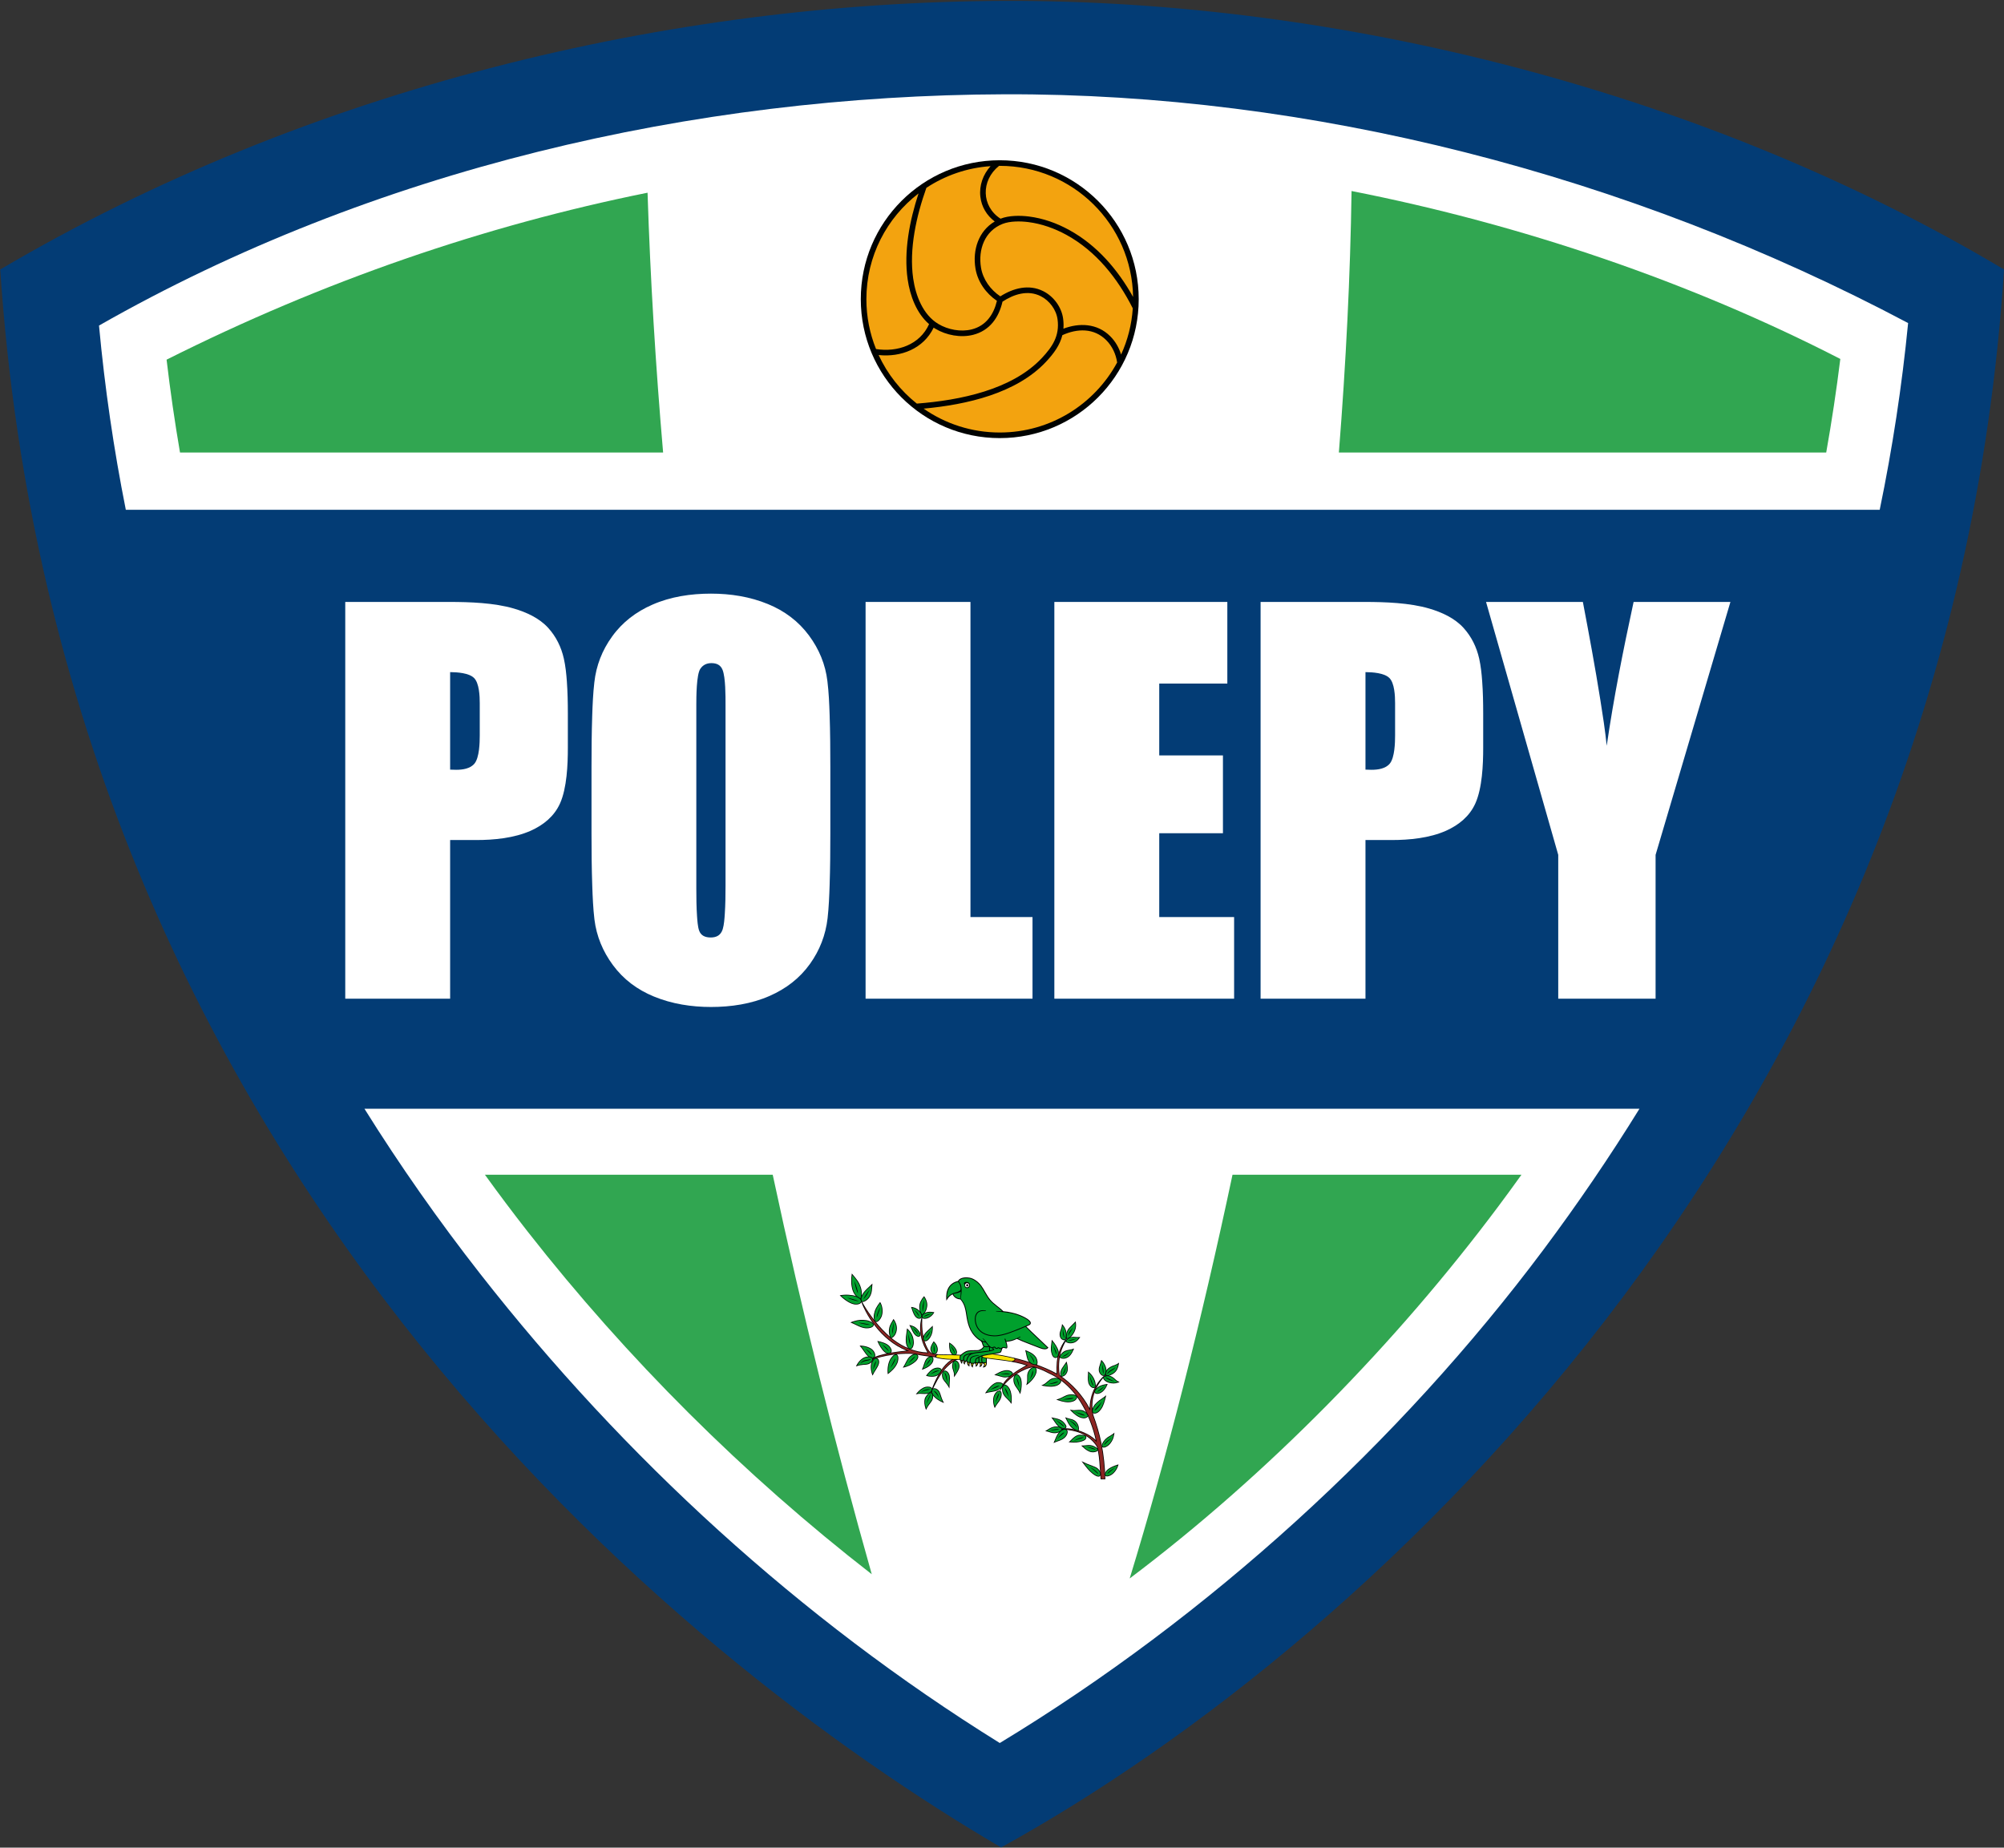 <?xml version="1.0" encoding="UTF-8"?>
<svg xmlns="http://www.w3.org/2000/svg" xmlns:xlink="http://www.w3.org/1999/xlink" width="567pt" height="522.9pt" viewBox="0 0 567 522.9" version="1.1">
<rect x="0" y="0" width="567" height="522.9" fill="#333333" stroke="none"/>
<defs>
<clipPath id="clip1">
  <path d="M 0 0 L 567 0 L 567 522.898 L 0 522.898 Z M 0 0 "/>
</clipPath>
</defs>
<g id="surface1">
<g clip-path="url(#clip1)" clip-rule="nonzero">
<path style=" stroke:none;fill-rule:evenodd;fill:rgb(1.178%,23.535%,45.872%);fill-opacity:1;" d="M 0.07 76.262 C 87.629 24.621 190.188 0.57 284.09 0.254 C 379.18 -0.07 482.828 26.02 567.004 76.262 C 551.637 314.504 389.883 464.035 283.246 522.836 C 192.512 469.695 16.848 329.289 0.07 76.262 Z M 0.07 76.262 "/>
</g>
<path style=" stroke:none;fill-rule:evenodd;fill:rgb(100%,100%,100%);fill-opacity:1;" d="M 28.012 92.137 C 29.645 109.758 32.184 127.145 35.598 144.27 L 531.836 144.27 C 535.441 126.855 538.133 109.223 539.871 91.43 C 460.246 49.191 370.504 26.391 284.18 26.684 C 196.395 26.98 105.535 47.914 28.012 92.137 Z M 103.113 313.781 C 113.129 329.824 124.07 345.43 135.906 360.555 C 176.566 412.523 226.391 458.203 282.871 493.289 C 342.012 457.461 395.82 408.371 436.719 353.645 C 446.367 340.73 455.426 327.43 463.863 313.781 Z M 103.113 313.781 "/>
<path style=" stroke:none;fill-rule:evenodd;fill:rgb(19.214%,65.039%,31.763%);fill-opacity:1;" d="M 319.629 446.715 C 358.824 417.195 395.215 379.844 423.941 341.402 C 426.152 338.441 428.328 335.461 430.473 332.461 L 348.719 332.461 C 339.922 374.004 329.98 412.914 319.629 446.715 Z M 516.699 128.062 C 518.258 119.289 519.59 110.469 520.688 101.586 C 478.32 79.812 430.742 63.578 382.402 54.059 C 382.055 78.004 380.812 102.828 378.812 128.062 Z M 183.215 54.539 C 136.863 63.887 91.262 79.629 47.133 101.789 C 48.168 110.613 49.438 119.371 50.93 128.062 L 187.617 128.062 C 185.496 103.484 183.996 78.926 183.215 54.539 Z M 137.203 332.461 C 141.121 337.891 145.156 343.262 149.309 348.57 C 177.379 384.441 210.363 417.34 246.652 445.527 C 236.438 409.445 226.977 371.52 218.629 332.461 Z M 137.203 332.461 "/>
<path style=" stroke:none;fill-rule:evenodd;fill:rgb(100%,100%,100%);fill-opacity:1;" d="M 127.359 237.738 L 127.359 282.637 L 97.684 282.637 L 97.684 170.355 L 127.148 170.355 C 132.887 170.355 139.867 170.594 145.398 172.227 C 148.934 173.266 152.594 174.926 155.109 177.703 C 157.355 180.18 158.797 183.129 159.531 186.391 C 160.004 188.477 160.227 190.688 160.383 192.816 C 160.602 195.848 160.664 198.906 160.664 201.945 L 160.664 211.652 C 160.664 216.363 160.402 223.016 158.453 227.371 C 156.801 231.035 153.789 233.469 150.176 235.098 C 145.473 237.191 139.805 237.738 134.711 237.738 Z M 127.359 190.215 L 127.359 217.812 C 127.926 217.84 128.504 217.859 129.066 217.859 C 130.863 217.859 133.086 217.562 134.281 216.059 C 135.629 214.34 135.738 210.227 135.738 208.148 L 135.738 198.98 C 135.738 197.055 135.605 193.277 134.086 191.84 C 132.652 190.453 129.395 190.234 127.359 190.215 Z M 127.359 190.215 "/>
<path style=" stroke:none;fill-rule:evenodd;fill:rgb(100%,100%,100%);fill-opacity:1;" d="M 168.16 193.109 C 168.684 188.355 170.367 184.035 173.172 180.156 C 176.09 176.086 179.965 173.145 184.547 171.141 C 189.766 168.844 195.484 168.004 201.156 168.004 C 206.684 168.004 212.188 168.855 217.316 170.973 C 221.977 172.895 225.91 175.812 228.906 179.871 C 231.754 183.727 233.547 188.039 234.105 192.801 C 234.488 195.926 234.629 199.16 234.73 202.309 C 234.895 207.188 234.93 212.078 234.93 216.965 L 234.93 236.027 C 234.93 240.812 234.891 245.609 234.734 250.395 C 234.633 253.531 234.504 256.734 234.152 259.859 C 233.605 264.617 231.934 268.938 229.145 272.828 C 226.23 276.898 222.34 279.84 217.77 281.848 C 212.555 284.141 206.82 284.984 201.156 284.984 C 195.629 284.984 190.129 284.133 184.996 282.02 C 180.32 280.098 176.406 277.188 173.406 273.117 C 170.559 269.262 168.766 264.949 168.184 260.191 C 167.816 257.055 167.676 253.824 167.57 250.672 C 167.402 245.797 167.359 240.906 167.359 236.027 L 167.359 216.965 C 167.359 212.176 167.398 207.379 167.555 202.594 C 167.66 199.449 167.797 196.234 168.16 193.109 Z M 205.277 199.406 C 205.277 197.078 205.301 191.734 204.438 189.578 C 203.891 188.184 202.754 187.672 201.297 187.672 C 199.965 187.672 198.91 188.152 198.156 189.266 C 197.023 190.863 197.012 197.477 197.012 199.406 L 197.012 251.445 C 197.012 254.051 197.039 256.684 197.215 259.281 C 197.297 260.445 197.41 262.199 197.785 263.309 C 198.301 264.828 199.562 265.316 201.09 265.316 C 202.797 265.316 203.945 264.637 204.477 262.988 C 204.863 261.719 204.984 259.969 205.07 258.645 C 205.246 255.984 205.277 253.289 205.277 250.621 Z M 205.277 199.406 "/>
<path style=" stroke:none;fill-rule:evenodd;fill:rgb(100%,100%,100%);fill-opacity:1;" d="M 274.578 259.535 L 292.133 259.535 L 292.133 282.637 L 244.902 282.637 L 244.902 170.355 L 274.578 170.355 Z M 274.578 259.535 "/>
<path style=" stroke:none;fill-rule:evenodd;fill:rgb(100%,100%,100%);fill-opacity:1;" d="M 327.988 193.453 L 327.988 213.789 L 346.012 213.789 L 346.012 235.812 L 327.988 235.812 L 327.988 259.535 L 349.172 259.535 L 349.172 282.637 L 298.312 282.637 L 298.312 170.355 L 347.254 170.355 L 347.254 193.453 Z M 327.988 193.453 "/>
<path style=" stroke:none;fill-rule:evenodd;fill:rgb(100%,100%,100%);fill-opacity:1;" d="M 386.34 237.738 L 386.34 282.637 L 356.664 282.637 L 356.664 170.355 L 386.129 170.355 C 391.867 170.355 398.848 170.594 404.379 172.227 C 407.914 173.266 411.574 174.926 414.09 177.703 C 416.336 180.18 417.773 183.129 418.512 186.391 C 418.977 188.477 419.211 190.688 419.359 192.816 C 419.586 195.848 419.645 198.906 419.645 201.945 L 419.645 211.652 C 419.645 216.363 419.383 223.016 417.43 227.371 C 415.781 231.035 412.766 233.469 409.156 235.098 C 404.453 237.191 398.785 237.738 393.688 237.738 Z M 386.34 190.215 L 386.34 217.812 C 386.906 217.84 387.477 217.859 388.047 217.859 C 389.844 217.859 392.062 217.562 393.258 216.059 C 394.605 214.34 394.719 210.227 394.719 208.148 L 394.719 198.98 C 394.719 197.055 394.59 193.277 393.062 191.84 C 391.633 190.453 388.371 190.234 386.34 190.215 Z M 386.34 190.215 "/>
<path style=" stroke:none;fill-rule:evenodd;fill:rgb(100%,100%,100%);fill-opacity:1;" d="M 454.594 211.059 C 456.562 197.531 459.254 184.008 462.137 170.664 L 462.203 170.355 L 489.594 170.355 L 468.422 241.938 L 468.422 282.637 L 440.879 282.637 L 440.879 241.934 L 420.453 170.355 L 447.848 170.355 L 447.91 170.676 C 449.637 179.742 451.316 188.828 452.77 197.945 C 453.453 202.234 454.152 206.676 454.594 211.059 Z M 454.594 211.059 "/>
<path style=" stroke:none;fill-rule:evenodd;fill:rgb(0%,0.784%,0%);fill-opacity:1;" d="M 282.863 45.352 C 304.578 45.352 322.18 62.953 322.18 84.664 C 322.18 106.387 304.578 123.988 282.863 123.988 C 261.145 123.988 243.547 106.387 243.547 84.664 C 243.547 62.953 261.145 45.352 282.863 45.352 Z M 282.863 45.352 "/>
<path style=" stroke:none;fill-rule:evenodd;fill:rgb(95.312%,63.867%,5.884%);fill-opacity:1;" d="M 282.863 46.938 C 303.488 46.938 320.254 63.492 320.59 84.039 C 316.262 76.285 310.367 69.41 302.523 65.098 C 299.016 63.164 295.105 61.77 291.117 61.273 C 288.629 60.965 285.465 60.953 283.094 61.887 L 283.086 61.891 C 277.672 58.414 277.477 51.098 282.664 46.938 C 282.73 46.938 282.797 46.938 282.863 46.938 Z M 320.504 87.262 C 320.191 91.902 319.039 96.312 317.195 100.34 C 316.602 98.398 315.566 96.594 314.121 95.156 C 310.395 91.441 305.277 91.348 300.879 93.02 C 300.949 92.137 300.926 91.203 300.797 90.203 C 300.363 86.914 298.102 83.863 295.148 82.391 C 291.066 80.355 286.676 81.551 283.027 83.871 C 280.234 81.996 278.113 79.09 277.555 75.73 C 276.715 70.629 278.594 65.355 283.672 63.363 C 285.777 62.535 288.715 62.574 290.922 62.848 C 294.711 63.32 298.426 64.656 301.762 66.488 C 310.148 71.102 316.23 78.781 320.504 87.262 Z M 316.078 102.586 C 309.699 114.387 297.215 122.402 282.863 122.402 C 274.855 122.402 267.43 119.906 261.32 115.648 C 273.574 114.523 287.594 111.312 295.953 102.391 C 298.188 100.004 299.887 97.66 300.578 94.855 C 304.777 92.945 309.504 92.762 313.004 96.277 C 314.688 97.969 315.734 100.23 316.078 102.586 Z M 259.402 114.223 C 254.809 110.57 251.09 105.867 248.594 100.48 C 254.883 101.152 261.297 98.699 264.16 92.723 C 264.316 92.824 264.477 92.93 264.637 93.027 C 267.723 94.883 271.82 95.645 275.328 94.758 C 280.012 93.574 282.605 89.879 283.641 85.371 C 286.844 83.258 290.797 81.992 294.438 83.809 C 296.926 85.047 298.859 87.648 299.223 90.414 C 299.828 95.016 297.816 98.078 294.797 101.305 C 286.344 110.328 271.633 113.277 259.402 114.223 Z M 247.859 98.781 C 246.098 94.422 245.129 89.66 245.129 84.664 C 245.129 72.48 250.914 61.641 259.887 54.742 C 257.352 62.461 255.664 71.148 256.805 79.051 C 257.465 83.645 259.27 88.617 262.867 91.734 C 260.246 97.605 253.859 99.738 247.859 98.781 Z M 262.102 53.16 C 267.379 49.676 273.59 47.48 280.266 47.027 C 278.148 49.363 277.008 52.469 277.379 55.676 C 277.711 58.59 279.219 60.996 281.445 62.684 C 276.879 65.367 275.121 70.738 275.992 75.988 C 276.613 79.746 278.945 83.016 282.066 85.141 C 281.148 88.996 278.984 92.195 274.941 93.219 C 271.844 94.004 268.176 93.305 265.461 91.664 C 261.102 89.039 259.066 83.617 258.371 78.824 C 257.172 70.469 259.27 61.129 262.102 53.16 Z M 262.102 53.16 "/>
<path style=" stroke:none;fill-rule:evenodd;fill:rgb(0%,0.784%,0%);fill-opacity:1;" d="M 270.098 384.254 C 267.344 385.695 265.984 388.039 264.812 390.371 C 264.32 391.359 263.531 393.281 263.172 394.344 L 263.414 394.312 C 265.844 388.629 268.277 385.719 271.746 384.371 Z M 270.098 384.254 "/>
<path style=" stroke:none;fill-rule:evenodd;fill:rgb(55.272%,14.502%,13.719%);fill-opacity:1;" d="M 270.137 384.445 C 267.574 385.805 266.246 387.945 264.98 390.453 C 264.77 390.879 264.574 391.312 264.391 391.746 C 265.812 388.934 267.688 386.238 270.473 384.746 C 270.637 384.664 270.797 384.578 270.965 384.504 Z M 270.137 384.445 "/>
<path style=" stroke:none;fill-rule:evenodd;fill:rgb(0%,0.784%,0%);fill-opacity:1;" d="M 264.469 384.113 C 262.379 383.891 260.336 383.574 258.266 383.199 L 258.258 383.199 C 258.004 383.129 257.43 383.129 257.164 383.121 C 256.363 383.113 255.559 383.141 254.762 383.191 C 253.465 383.27 252.145 383.453 250.84 383.703 C 249.762 383.906 248.539 384.23 247.539 384.52 C 247.188 384.621 247.09 384.871 246.98 384.934 C 246.871 384.996 246.762 384.883 246.348 384.734 L 247.109 384.199 C 247.906 383.785 249.344 383.395 250.383 383.152 C 251.254 382.949 252.133 382.801 252.934 382.68 C 254.105 382.496 255.285 382.367 256.465 382.238 C 252.844 380.77 249.836 378.215 247.465 375.129 C 246.504 373.879 245.648 372.539 244.914 371.148 C 244.438 370.246 243.973 369.27 243.645 368.301 L 243.617 368.219 L 243.773 368.148 L 243.816 368.227 C 244.59 369.699 245.551 371.152 246.531 372.492 C 247.84 374.281 249.309 375.996 250.93 377.52 C 251.539 378.09 252.176 378.637 252.84 379.148 C 255.547 381.215 258.984 382.68 262.414 382.758 C 262.379 382.695 262.34 382.629 262.312 382.594 C 262.188 382.383 262.066 382.176 261.949 381.961 C 261.57 381.27 261.246 380.547 260.992 379.801 C 260.203 377.473 260.113 375.055 260.781 372.684 L 260.805 372.602 L 260.973 372.633 L 260.969 372.715 C 260.797 375.051 260.949 377.566 261.68 379.805 C 261.984 380.734 262.703 382.445 263.613 382.961 C 264.77 383.273 265.996 383.312 267.191 383.324 C 268.77 383.336 270.312 383.324 271.891 383.438 L 271.984 383.445 L 271.969 383.633 L 271.91 383.629 L 271.66 384.758 L 271.629 384.758 L 271.629 384.816 L 271.535 384.816 C 269.344 384.82 266.547 384.855 264.469 384.113 Z M 264.469 384.113 "/>
<path style=" stroke:none;fill-rule:evenodd;fill:rgb(0%,0.784%,0%);fill-opacity:1;" d="M 280.766 383.176 L 280.777 383.078 L 280.871 383.094 C 284.906 383.715 289.066 384.645 292.898 386.039 C 294.965 386.789 297.016 387.629 298.941 388.684 C 298.863 386.34 298.977 384.422 299.617 382.586 C 300.055 381.328 300.664 380.121 301.715 378.797 L 301.766 378.723 L 301.914 378.816 L 301.879 378.895 C 301.23 380.098 300.531 381.395 300.172 382.715 C 299.59 384.828 299.48 387.035 299.84 389.195 C 303.281 391.539 306.336 394.84 308.273 398.535 C 308.301 398.172 308.316 397.805 308.352 397.438 C 308.434 396.648 308.574 395.871 308.797 395.105 C 309.441 392.816 310.699 390.863 312.449 389.254 L 312.516 389.195 L 312.809 388.969 L 313.039 389.359 C 312.84 389.371 312.637 389.32 312.504 389.48 C 309.684 392.828 308.461 396.164 309.352 400.496 C 310.32 403.129 311.105 405.789 311.656 408.547 C 312.32 411.84 312.648 415.184 312.738 418.539 L 312.742 418.633 L 312.637 418.637 L 312.605 418.637 L 312.555 418.641 L 312.555 418.637 L 311.402 418.637 L 311.402 418.602 L 311.391 418.508 C 311.215 416.637 311.051 410.445 310.148 409.129 C 309.246 407.812 308.047 406.773 306.629 406.039 C 306.32 405.879 306.008 405.73 305.688 405.594 C 304.23 404.977 302.598 404.734 301.023 404.59 C 300.855 404.574 300.621 404.766 300.453 404.746 C 300.242 404.734 300.098 404.512 299.891 404.496 L 299.805 404.492 L 299.801 404.32 L 299.883 404.312 C 302.234 404.004 304.551 404.469 306.711 405.402 C 307.879 405.91 309.09 406.621 310.012 407.539 C 309.289 404.172 307.941 400.688 306.238 397.711 C 304.719 395.051 302.742 392.617 300.285 390.77 C 299.559 390.223 298.797 389.727 297.988 389.301 C 297.738 389.164 297.48 389.039 297.223 388.914 C 297.078 388.852 296.926 388.785 296.785 388.703 C 295.828 388.18 294.902 387.754 293.871 387.391 C 293.469 387.246 293.062 387.113 292.66 386.977 C 292.352 386.867 291.633 387.047 291.324 387.133 C 290.508 387.367 289.691 387.727 288.941 388.121 C 287.031 389.133 285.27 390.547 283.891 392.227 C 283.391 392.828 283.086 393.48 282.691 394.164 C 282.77 393.66 283.172 392.82 283.496 392.18 C 284.781 389.633 287.93 387.703 290.344 386.414 C 286.633 385.215 282.641 384.902 278.797 384.414 C 278.547 384.387 277.805 384.172 277.711 383.914 L 277.672 383.824 L 277.68 383.82 L 277.641 383.73 L 278.883 383.453 Z M 280.766 383.176 "/>
<path style=" stroke:none;fill-rule:evenodd;fill:rgb(0%,0.784%,0%);fill-opacity:1;" d="M 271.719 367.742 C 270.762 367.699 269.91 367.211 269.523 366.309 C 268.844 366.641 268.367 367.109 267.961 367.789 L 267.77 368.105 L 267.738 367.738 C 267.539 365.23 268.48 363.121 271.039 362.531 C 271.266 362.078 271.738 361.805 272.215 361.664 C 272.891 361.453 273.672 361.48 274.367 361.602 C 275.617 361.82 276.926 362.883 277.66 363.883 C 278.098 364.473 278.461 365.133 278.824 365.77 C 279.227 366.473 279.645 367.16 280.156 367.789 C 281.199 369.07 282.727 369.91 283.883 371.09 C 285.52 371.203 287.32 371.727 287.77 371.879 C 288.715 372.203 289.754 372.637 290.59 373.184 C 290.98 373.438 291.746 373.988 291.645 374.539 C 291.59 374.828 291.316 375.004 291.062 375.109 C 290.836 375.203 290.602 375.305 290.371 375.402 C 292.379 377.43 294.504 379.328 296.547 381.32 L 296.629 381.395 L 296.559 381.477 C 295.984 382.172 294.754 381.758 294.07 381.492 C 293.004 381.078 291.926 380.672 290.859 380.246 C 289.805 379.836 288.727 379.41 287.703 378.926 C 286.773 379.383 285.898 379.648 284.742 379.738 C 284.996 380.539 285.246 381.641 284.699 381.629 C 284.465 381.621 284.094 381.438 283.93 381.453 C 283.852 381.461 283.789 381.477 283.734 381.496 L 283.691 381.547 C 283.363 381.895 283.465 382.617 283.051 382.805 C 282.66 382.98 282.047 383.074 281.621 383.145 C 280.938 383.258 280.254 383.352 279.57 383.469 C 279.039 383.559 278.508 383.66 277.988 383.789 C 277.949 383.805 277.91 383.812 277.879 383.824 L 277.879 383.836 L 278.008 383.863 L 277.992 383.945 C 278.215 384.086 278.66 384.211 278.816 384.23 C 278.926 384.246 279.035 384.258 279.145 384.273 L 279.148 384.32 L 279.18 384.316 L 279.191 384.434 C 279.23 384.906 279.215 385.312 279.195 385.781 C 279.18 386.203 279.078 386.531 278.844 386.746 C 278.609 386.969 278.32 386.996 278.023 387.016 C 278.195 386.828 278.301 386.645 278.387 386.434 C 278.434 386.324 278.453 386.203 278.41 386.105 C 278.371 386.012 278.141 385.879 277.977 385.766 C 277.969 385.805 277.965 385.848 277.965 385.887 C 277.941 386.18 277.859 386.41 277.699 386.586 C 277.48 386.824 277.266 386.84 277.098 386.867 C 277.195 386.699 277.242 386.504 277.27 386.309 C 277.285 386.188 277.266 386.062 277.211 385.922 C 277.176 385.84 277.059 385.785 276.953 385.691 C 276.898 385.789 276.824 385.883 276.738 385.953 C 276.688 386.18 276.574 386.422 276.406 386.586 C 276.289 386.703 276.164 386.734 276.008 386.777 C 276.047 386.641 276.066 386.559 276.074 386.414 C 276.078 386.305 276.074 386.18 276.051 386.102 C 276.008 385.969 275.914 385.945 275.859 385.824 C 275.809 385.855 275.754 385.879 275.691 385.895 C 275.629 385.914 275.559 385.93 275.492 385.938 C 275.324 386.266 275.262 386.699 275.215 387.062 C 274.883 386.809 274.629 386.387 274.676 385.871 L 274.621 385.863 C 274.547 385.844 274.484 385.785 274.445 385.699 L 274.387 385.699 C 274.344 385.855 274.32 386.023 274.309 386.191 C 274.297 386.391 274.285 386.547 274.285 386.746 C 274.059 386.629 273.801 386.414 273.68 386.07 C 273.629 385.906 273.594 385.73 273.598 385.57 L 273.602 385.539 C 273.52 385.477 273.461 385.395 273.43 385.281 C 273.383 385.297 273.34 385.312 273.297 385.324 L 273.281 385.34 C 273.098 385.633 273.004 385.895 272.914 386.223 C 272.664 385.949 272.484 385.594 272.578 385.145 C 272.566 385.121 272.562 385.102 272.562 385.074 C 272.504 385.094 272.449 385.113 272.391 385.121 C 272.281 385.422 272.219 385.719 272.164 386.027 C 271.984 385.812 271.734 385.438 271.73 385.07 C 271.637 385.023 271.555 384.953 271.547 384.855 C 271.492 384.473 271.422 383.926 271.672 383.598 C 271.934 383.242 272.941 382.539 273.363 382.379 C 273.789 382.219 274.273 382.16 274.727 382.133 C 275.184 382.105 275.637 382.113 276.094 382.113 C 276.344 382.113 276.773 382.121 277.008 382.039 C 277.465 381.887 278.027 381.52 278.238 381.066 C 278.266 381.008 278.129 380.922 278.094 380.852 C 277.906 380.488 277.91 380.203 277.773 379.926 C 277.676 379.727 277.523 379.578 277.355 379.445 C 276.156 378.766 275.117 377.523 274.57 376.43 C 274.008 375.289 273.719 374.156 273.504 372.914 C 273.336 371.891 273.215 370.82 272.895 369.828 C 272.641 369.039 272.27 368.359 271.719 367.742 Z M 271.719 367.742 "/>
<path style=" stroke:none;fill-rule:evenodd;fill:rgb(55.272%,14.502%,13.719%);fill-opacity:1;" d="M 264.953 383.402 C 264.48 383.348 264.012 383.262 263.551 383.137 L 263.539 383.137 L 263.531 383.129 C 262.566 382.59 261.824 380.852 261.504 379.859 C 260.871 377.93 260.664 375.797 260.727 373.746 C 260.324 375.855 260.523 377.984 261.273 380.027 C 261.539 380.746 261.867 381.445 262.254 382.113 C 262.348 382.281 262.449 382.449 262.547 382.613 C 262.59 382.688 262.715 382.852 262.629 382.926 C 262.586 382.961 262.547 382.953 262.527 382.945 C 259.02 382.898 255.492 381.41 252.727 379.297 C 252.059 378.781 251.414 378.23 250.801 377.656 C 249.172 376.129 247.695 374.402 246.379 372.605 C 245.664 371.629 244.965 370.594 244.34 369.535 C 244.566 370.059 244.82 370.57 245.086 371.062 C 245.809 372.445 246.66 373.773 247.613 375.012 C 250.035 378.172 253.141 380.773 256.887 382.203 L 257.254 382.34 L 256.867 382.383 C 255.562 382.523 254.258 382.664 252.965 382.863 C 251.566 383.078 248.086 383.766 246.941 384.531 C 248.371 384.016 251.547 383.305 253.086 383.141 C 253.637 383.078 254.195 383.035 254.754 382.996 C 255.551 382.953 256.363 382.922 257.172 382.938 C 257.453 382.941 258.027 382.941 258.301 383.016 C 260.367 383.391 262.414 383.703 264.504 383.926 L 264.512 383.926 L 264.52 383.93 C 264.566 383.945 264.609 383.961 264.656 383.977 C 264.613 383.883 264.605 383.789 264.617 383.727 C 264.641 383.598 264.77 383.488 264.953 383.398 Z M 264.953 383.402 "/>
<path style=" stroke:none;fill-rule:evenodd;fill:rgb(99.219%,90.234%,0%);fill-opacity:1;" d="M 271.656 383.609 C 270.16 383.512 268.688 383.523 267.188 383.512 C 266.605 383.504 266.016 383.492 265.426 383.445 C 265.047 383.555 264.746 383.727 264.926 383.953 C 264.973 384.012 265.027 384.062 265.133 384.121 C 267.098 384.66 269.555 384.633 271.516 384.629 C 271.477 384.281 271.465 383.879 271.656 383.609 Z M 271.656 383.609 "/>
<path style=" stroke:none;fill-rule:evenodd;fill:rgb(98.827%,89.844%,0%);fill-opacity:1;" d="M 278.52 386.691 C 278.84 386.523 278.941 386.219 278.965 385.773 L 278.965 385.695 C 278.816 385.766 278.629 385.801 278.445 385.801 C 278.523 385.863 278.59 385.93 278.629 386.016 C 278.723 386.246 278.645 386.484 278.52 386.691 Z M 278.52 386.691 "/>
<path style=" stroke:none;fill-rule:evenodd;fill:rgb(98.827%,89.844%,0%);fill-opacity:1;" d="M 275.227 385.953 C 275.121 385.949 275.016 385.938 274.906 385.914 C 274.895 386.137 274.941 386.395 275.059 386.594 C 275.094 386.371 275.145 386.152 275.227 385.953 Z M 275.227 385.953 "/>
<path style=" stroke:none;fill-rule:evenodd;fill:rgb(98.827%,89.844%,0%);fill-opacity:1;" d="M 274.145 385.695 C 274.047 385.691 273.934 385.676 273.84 385.648 C 273.844 385.867 273.926 386.121 274.066 386.309 C 274.074 386.102 274.094 385.891 274.145 385.695 Z M 274.145 385.695 "/>
<path style=" stroke:none;fill-rule:evenodd;fill:rgb(98.827%,89.844%,0%);fill-opacity:1;" d="M 273.008 385.344 C 272.992 385.344 272.98 385.344 272.965 385.34 C 272.922 385.336 272.855 385.324 272.797 385.301 C 272.777 385.441 272.801 385.586 272.848 385.719 C 272.891 385.59 272.941 385.469 273.008 385.348 Z M 273.008 385.344 "/>
<path style=" stroke:none;fill-rule:evenodd;fill:rgb(98.827%,89.844%,0%);fill-opacity:1;" d="M 272.129 385.152 C 272.078 385.152 272.023 385.148 271.973 385.141 C 271.984 385.223 272.016 385.32 272.051 385.414 C 272.074 385.328 272.102 385.238 272.129 385.152 Z M 272.129 385.152 "/>
<path style=" stroke:none;fill-rule:evenodd;fill:rgb(98.827%,89.844%,0%);fill-opacity:1;" d="M 276.523 385.836 C 276.395 385.84 276.262 385.828 276.133 385.812 C 276.184 385.871 276.238 385.926 276.273 386.031 C 276.301 386.117 276.312 386.23 276.309 386.344 C 276.422 386.203 276.488 386.027 276.516 385.871 Z M 276.523 385.836 "/>
<path style=" stroke:none;fill-rule:evenodd;fill:rgb(98.827%,89.844%,0%);fill-opacity:1;" d="M 277.734 385.801 C 277.633 385.812 277.52 385.809 277.406 385.789 C 277.414 385.801 277.422 385.816 277.426 385.828 C 277.523 386.062 277.535 386.273 277.469 386.48 C 277.633 386.34 277.711 386.145 277.727 385.871 C 277.727 385.848 277.73 385.824 277.734 385.801 Z M 277.734 385.801 "/>
<path style=" stroke:none;fill-rule:evenodd;fill:rgb(0%,62.694%,17.651%);fill-opacity:1;" d="M 271.805 364.539 C 271.773 364.246 271.719 363.965 271.629 363.715 C 271.504 363.363 271.316 363.051 271.078 362.766 C 268.766 363.305 267.879 365.137 267.953 367.363 C 268.402 366.723 268.973 366.246 269.699 365.977 C 270.301 365.754 270.91 365.703 271.465 365.344 C 271.773 365.141 271.852 365.004 271.805 364.539 Z M 271.805 364.539 "/>
<path style=" stroke:none;fill-rule:evenodd;fill:rgb(0%,62.694%,17.651%);fill-opacity:1;" d="M 271.676 367.504 C 271.789 366.93 271.855 366.145 271.828 365.504 C 271.289 365.996 270.371 365.98 269.727 366.203 C 270.035 366.98 270.789 367.434 271.676 367.504 Z M 271.676 367.504 "/>
<path style=" stroke:none;fill-rule:evenodd;fill:rgb(0%,62.694%,17.651%);fill-opacity:1;" d="M 271.262 362.613 C 271.516 362.922 271.715 363.258 271.852 363.637 C 271.914 363.809 271.965 363.992 271.992 364.18 C 272.09 364.711 272.09 365.141 272.059 365.66 C 272.027 366.297 271.922 366.91 271.809 367.535 C 272.395 368.18 272.852 368.93 273.117 369.758 C 273.441 370.762 273.559 371.84 273.734 372.871 C 273.945 374.094 274.23 375.211 274.781 376.324 C 275.484 377.738 277.086 379.453 278.719 379.691 C 278.574 379.344 278.285 379.039 278.004 378.824 L 278.023 378.734 C 279.066 379.363 279.398 380.688 280.461 381.258 C 280.879 381.488 280.98 381.047 281.391 381.117 C 281.781 381.184 281.523 381.473 282.047 381.516 C 282.133 381.523 282.281 381.281 282.492 381.289 C 282.715 381.305 282.863 381.578 283.117 381.551 C 283.238 381.535 283.301 381.508 283.395 381.43 C 283.562 381.289 283.684 381.242 283.91 381.219 C 284.156 381.195 284.449 381.387 284.703 381.395 C 284.715 381.395 284.73 381.395 284.738 381.387 C 284.922 381.27 284.645 380.246 284.594 380.078 C 284.492 379.723 284.371 379.371 284.246 379.023 L 284.211 378.91 L 284.426 378.828 L 284.469 378.941 C 284.504 379.031 284.578 379.242 284.672 379.508 C 286.164 379.402 287.406 378.93 288.664 378.246 L 288.754 378.355 C 288.496 378.504 288.234 378.652 287.969 378.789 C 288.938 379.242 289.953 379.641 290.945 380.031 C 292.012 380.453 293.09 380.859 294.156 381.273 C 294.688 381.48 295.781 381.871 296.301 381.406 C 294.266 379.43 292.148 377.539 290.156 375.52 L 290.137 375.496 C 288.672 376.121 287.191 376.746 285.691 377.266 C 284.309 377.746 282.699 378.215 281.223 378.176 C 278.797 378.109 276.637 377.047 275.977 374.574 C 275.855 374.121 275.801 373.641 275.82 373.18 C 275.883 371.578 276.781 370.801 278.172 370.801 C 278.445 370.801 278.785 370.863 278.988 370.934 L 278.965 371.039 C 278.48 370.984 278.051 370.98 277.688 371.055 C 277.195 371.156 276.762 371.359 276.453 371.816 C 275.949 372.555 275.984 373.684 276.203 374.512 C 276.84 376.883 278.91 377.879 281.23 377.941 C 282.676 377.977 284.262 377.516 285.613 377.047 C 287.426 376.414 289.203 375.633 290.973 374.895 C 291.141 374.824 291.379 374.695 291.414 374.496 C 291.488 374.086 290.742 373.566 290.465 373.383 C 289.637 372.844 288.621 372.426 287.691 372.102 C 286.508 371.691 285.172 371.496 283.934 371.352 C 283.191 371.266 282.445 371.211 281.812 371.133 L 281.824 371.023 C 282.422 371.078 282.988 371.051 283.566 371.094 C 282.426 369.996 280.973 369.164 279.977 367.941 C 279.453 367.297 279.031 366.602 278.617 365.887 C 278.258 365.258 277.902 364.605 277.473 364.02 C 276.773 363.074 275.516 362.039 274.324 361.828 C 273.672 361.719 272.922 361.695 272.277 361.887 C 271.879 362.008 271.465 362.234 271.262 362.617 Z M 271.262 362.613 "/>
<path style=" stroke:none;fill-rule:evenodd;fill:rgb(0%,62.694%,17.651%);fill-opacity:1;" d="M 275.289 382.887 C 276.027 382.688 276.82 382.641 277.57 382.535 C 278.258 382.441 278.953 382.371 279.641 382.266 C 279.715 382.254 279.797 382.238 279.879 382.227 C 279.848 381.871 279.812 381.52 279.852 381.172 C 279.504 381.277 279.109 381.312 278.754 381.242 C 278.656 381.223 278.555 381.195 278.461 381.152 C 278.211 381.688 277.629 382.078 277.086 382.266 C 276.812 382.355 276.379 382.348 276.094 382.348 C 275.641 382.348 275.191 382.34 274.742 382.367 C 274.312 382.391 273.848 382.449 273.441 382.602 C 273.066 382.742 272.094 383.414 271.855 383.738 C 271.664 383.996 271.734 384.512 271.773 384.82 C 271.809 384.871 271.977 384.902 272.031 384.91 C 272.199 384.93 272.379 384.902 272.535 384.828 C 272.508 384.48 272.527 384.074 272.699 383.801 C 273.031 383.27 274.02 383.055 274.785 382.934 C 274.922 382.91 275.109 382.898 275.289 382.887 Z M 275.289 382.887 "/>
<path style=" stroke:none;fill-rule:evenodd;fill:rgb(0%,62.694%,17.651%);fill-opacity:1;" d="M 273.422 385.02 C 273.426 384.949 273.441 384.883 273.453 384.82 C 273.578 384.219 273.934 383.59 274.461 383.23 C 273.828 383.355 273.133 383.559 272.898 383.926 C 272.719 384.203 272.754 384.711 272.797 385.035 C 272.828 385.078 272.98 385.109 273.027 385.113 C 273.16 385.121 273.305 385.094 273.422 385.02 Z M 273.422 385.02 "/>
<path style=" stroke:none;fill-rule:evenodd;fill:rgb(0%,62.694%,17.651%);fill-opacity:1;" d="M 279.715 380.965 C 279.516 380.754 279.34 380.52 279.172 380.297 C 279.094 380.191 279.008 380.074 278.922 379.949 L 278.836 379.941 C 278.527 379.914 278.223 379.836 277.926 379.719 C 278.023 379.883 278.09 380.062 278.145 380.289 C 278.188 380.445 278.227 380.598 278.301 380.746 C 278.379 380.895 278.645 380.98 278.797 381.012 C 279.094 381.07 279.422 381.039 279.715 380.965 Z M 279.715 380.965 "/>
<path style=" stroke:none;fill-rule:evenodd;fill:rgb(0%,62.694%,17.651%);fill-opacity:1;" d="M 280.77 381.559 C 280.656 381.578 280.52 381.562 280.344 381.465 C 280.254 381.414 280.164 381.355 280.078 381.289 C 280.059 381.574 280.09 381.906 280.109 382.18 C 280.41 382.121 280.723 382.039 280.984 381.914 C 280.895 381.801 280.836 381.723 280.77 381.559 Z M 280.77 381.559 "/>
<path style=" stroke:none;fill-rule:evenodd;fill:rgb(0%,62.694%,17.651%);fill-opacity:1;" d="M 283.309 381.746 C 283.262 381.762 283.211 381.777 283.145 381.781 C 282.797 381.824 282.605 381.535 282.48 381.527 C 282.387 381.523 282.242 381.77 282.027 381.746 C 281.434 381.699 281.547 381.383 281.352 381.348 C 281.223 381.324 281.117 381.406 280.992 381.477 C 281.07 381.672 281.215 381.824 281.336 381.996 C 281.195 382.074 281.055 382.145 280.906 382.203 C 280.516 382.352 280.062 382.434 279.676 382.496 C 278.988 382.605 278.297 382.676 277.602 382.77 C 276.715 382.891 275.754 382.934 274.91 383.254 C 274.266 383.496 273.816 384.211 273.684 384.867 C 273.66 384.977 273.629 385.141 273.664 385.246 C 273.742 385.453 274.172 385.469 274.371 385.465 C 274.344 385.301 274.344 385.121 274.355 385.031 C 274.379 384.809 274.426 384.578 274.539 384.387 C 274.965 383.629 276.379 383.562 276.996 383.531 L 277.008 383.645 C 276.348 383.738 275.121 383.836 274.742 384.496 C 274.648 384.664 274.609 384.867 274.59 385.059 C 274.574 385.176 274.586 385.547 274.684 385.637 C 275.004 385.703 275.305 385.762 275.629 385.664 C 275.688 385.652 275.754 385.621 275.789 385.574 C 275.852 385.496 275.871 385.355 275.887 385.262 C 275.906 385.137 275.922 385.02 275.941 384.898 C 276.004 384.531 276.027 384.531 276.359 384.285 C 276.82 383.945 277.395 383.703 277.926 383.566 C 278.453 383.43 278.996 383.328 279.531 383.238 C 280.215 383.121 280.898 383.027 281.586 382.914 C 281.945 382.855 282.82 382.688 283.004 382.562 C 283.137 382.445 283.18 382.074 283.309 381.746 Z M 283.309 381.746 "/>
<path style=" stroke:none;fill-rule:evenodd;fill:rgb(0%,62.694%,17.651%);fill-opacity:1;" d="M 276.812 384.27 C 276.594 384.398 276.391 384.539 276.219 384.703 C 276.172 384.906 276.148 385.098 276.117 385.289 C 276.105 385.383 276.09 385.473 276.062 385.559 C 276.27 385.609 276.52 385.617 276.727 385.578 L 276.754 385.574 C 276.777 385.52 276.801 385.465 276.816 385.402 C 276.891 385.07 276.848 384.633 276.812 384.27 Z M 276.812 384.27 "/>
<path style=" stroke:none;fill-rule:evenodd;fill:rgb(0%,62.694%,17.651%);fill-opacity:1;" d="M 277.746 383.988 C 277.715 383.953 277.68 383.922 277.656 383.891 C 277.449 383.961 277.238 384.047 277.039 384.148 C 277.074 384.539 277.133 385.023 277.055 385.414 L 277.129 385.453 C 277.281 385.539 277.598 385.605 277.77 385.551 C 277.559 385.16 277.672 384.398 277.746 383.988 Z M 277.746 383.988 "/>
<path style=" stroke:none;fill-rule:evenodd;fill:rgb(0%,62.694%,17.651%);fill-opacity:1;" d="M 277.961 384.141 C 277.898 384.52 277.82 385.164 277.977 385.445 L 278.066 385.496 C 278.246 385.602 278.84 385.598 278.965 385.406 L 278.973 385.391 C 278.984 385.078 278.984 384.785 278.961 384.453 L 278.953 384.438 L 278.797 384.414 C 278.629 384.398 278.227 384.289 277.965 384.141 Z M 277.961 384.141 "/>
<path style=" stroke:none;fill-rule:evenodd;fill:rgb(0%,0.784%,0%);fill-opacity:1;" d="M 260.891 372.387 C 261.898 371.453 262.18 370.688 262.32 369.801 C 262.504 368.77 262.051 367.629 261.465 366.816 C 260.723 367.602 260.137 368.723 260.098 369.676 C 260.027 371.328 260.785 372.414 260.891 372.387 Z M 260.891 372.387 "/>
<path style=" stroke:none;fill-rule:evenodd;fill:rgb(0%,62.694%,17.651%);fill-opacity:1;" d="M 260.887 372.133 C 261.609 371.434 261.973 370.785 262.133 369.77 C 262.297 368.871 261.938 367.879 261.445 367.117 C 260.848 367.809 260.324 368.789 260.285 369.684 C 260.258 370.285 260.344 370.906 260.555 371.473 C 260.605 371.605 260.758 371.953 260.887 372.133 Z M 261.414 367.859 C 261.219 369.105 260.867 369.77 261.059 371.305 C 261.148 370.797 261.223 370.289 261.281 369.742 C 261.344 369.184 261.473 368.578 261.414 367.859 Z M 261.414 367.859 "/>
<path style=" stroke:none;fill-rule:evenodd;fill:rgb(0%,0.784%,0%);fill-opacity:1;" d="M 260.723 372.922 C 261.004 372.508 260.953 371.902 260.367 371.223 C 259.699 370.414 258.773 369.953 257.773 369.879 C 258.109 370.844 258.41 371.852 258.848 372.453 C 259.102 372.801 259.449 373.102 259.852 373.188 C 260.164 373.258 260.547 373.195 260.723 372.922 Z M 260.723 372.922 "/>
<path style=" stroke:none;fill-rule:evenodd;fill:rgb(0%,62.694%,17.651%);fill-opacity:1;" d="M 258.047 370.102 C 258.297 370.836 258.59 371.781 259.004 372.34 C 259.215 372.633 259.523 372.926 259.891 373.004 C 260.113 373.055 260.43 373.027 260.566 372.816 C 260.891 372.328 260.555 371.73 260.223 371.344 C 259.66 370.664 258.898 370.238 258.047 370.102 Z M 258.645 370.645 C 259.172 371.203 259.754 372.262 260.156 372.695 C 259.84 371.762 259.34 371.141 258.645 370.645 Z M 258.645 370.645 "/>
<path style=" stroke:none;fill-rule:evenodd;fill:rgb(0%,0.784%,0%);fill-opacity:1;" d="M 247.512 384.035 C 247.785 383.617 247.59 382.758 246.977 382.098 C 246.277 381.32 244.645 380.785 243.211 380.828 C 244.066 381.719 244.715 383.02 245.469 383.746 C 245.938 384.203 247.055 384.734 247.512 384.035 Z M 247.512 384.035 "/>
<path style=" stroke:none;fill-rule:evenodd;fill:rgb(0%,62.694%,17.651%);fill-opacity:1;" d="M 243.637 381.023 C 243.84 381.262 244.023 381.516 244.203 381.77 C 244.629 382.367 245.074 383.105 245.598 383.617 C 245.965 383.965 246.973 384.516 247.355 383.934 C 247.484 383.734 247.449 383.422 247.395 383.203 C 247.297 382.844 247.09 382.496 246.84 382.227 C 246.16 381.469 244.734 381.078 243.637 381.023 Z M 244.801 381.664 C 245.41 382.133 246.297 383.254 246.789 383.539 C 246.32 382.738 245.562 382.039 244.801 381.664 Z M 244.801 381.664 "/>
<path style=" stroke:none;fill-rule:evenodd;fill:rgb(0%,0.784%,0%);fill-opacity:1;" d="M 246.934 384.484 C 246.738 384.027 245.879 383.77 245.008 383.988 C 243.988 384.23 242.895 385.191 242.16 386.715 C 243.977 386.059 244.672 386.395 245.676 386.078 C 246.297 385.887 247.223 385.156 246.934 384.484 Z M 246.934 384.484 "/>
<path style=" stroke:none;fill-rule:evenodd;fill:rgb(0%,62.694%,17.651%);fill-opacity:1;" d="M 242.547 386.387 C 242.961 386.262 243.379 386.172 243.812 386.117 C 244.203 386.074 244.594 386.07 244.984 386.027 C 245.199 386.004 245.41 385.965 245.617 385.902 C 246.078 385.758 246.996 385.109 246.754 384.539 C 246.66 384.328 246.379 384.203 246.172 384.156 C 245.812 384.062 245.41 384.078 245.051 384.172 C 243.977 384.426 243.094 385.422 242.547 386.387 Z M 243.379 385.852 C 243.648 385.703 244.113 385.387 244.648 385.23 C 245.43 384.996 246.039 385.102 246.422 384.566 C 245.762 384.895 245.113 384.797 244.504 385.023 C 244.027 385.199 243.605 385.559 243.379 385.852 Z M 243.379 385.852 "/>
<path style=" stroke:none;fill-rule:evenodd;fill:rgb(0%,0.784%,0%);fill-opacity:1;" d="M 260.352 378.066 C 260.648 377.664 260.297 376.941 259.684 376.281 C 258.984 375.504 258.461 375.246 257.281 374.973 C 257.629 375.613 257.879 376.172 258.117 376.648 C 258.438 377.281 258.824 377.941 259.516 378.227 C 259.828 378.352 260.141 378.344 260.352 378.066 Z M 260.352 378.066 "/>
<path style=" stroke:none;fill-rule:evenodd;fill:rgb(0%,62.694%,17.651%);fill-opacity:1;" d="M 257.641 375.254 C 257.859 375.688 258.066 376.129 258.285 376.562 C 258.586 377.148 258.945 377.789 259.59 378.051 C 259.809 378.141 260.047 378.164 260.199 377.953 C 260.504 377.551 259.797 376.68 259.547 376.41 C 258.926 375.719 258.43 375.469 257.641 375.254 Z M 258.184 375.758 C 258.754 376.277 259.406 377.289 259.84 377.695 C 259.453 376.781 258.91 376.199 258.184 375.758 Z M 258.184 375.758 "/>
<path style=" stroke:none;fill-rule:evenodd;fill:rgb(0%,0.784%,0%);fill-opacity:1;" d="M 263.262 378.406 C 263.742 377.641 264.004 376.539 263.902 375.188 C 263.328 375.777 262.723 376.289 262.297 376.711 C 261.816 377.184 261.367 377.703 261.199 378.359 C 261.094 378.77 261.09 379.211 261.441 379.469 C 262.141 379.98 262.984 378.895 263.262 378.406 Z M 263.262 378.406 "/>
<path style=" stroke:none;fill-rule:evenodd;fill:rgb(0%,62.694%,17.651%);fill-opacity:1;" d="M 263.734 375.621 C 263.305 376.035 262.852 376.426 262.426 376.844 C 261.98 377.285 261.539 377.785 261.379 378.406 C 261.301 378.703 261.266 379.105 261.551 379.316 C 262.109 379.723 262.867 378.723 263.102 378.312 L 263.102 378.309 L 263.105 378.305 C 263.59 377.527 263.754 376.539 263.734 375.621 Z M 263.297 376.551 C 262.93 377.227 261.965 378.277 261.754 378.812 C 262.477 378.223 263.047 377.363 263.297 376.551 Z M 263.297 376.551 "/>
<path style=" stroke:none;fill-rule:evenodd;fill:rgb(0%,0.784%,0%);fill-opacity:1;" d="M 262.121 373.172 C 263.039 372.996 263.949 372.195 264.348 371.383 C 263.312 371.176 262.652 371.219 262.09 371.383 C 261.48 371.562 260.559 372.137 260.844 372.844 C 261.039 373.328 261.703 373.246 262.121 373.172 Z M 262.121 373.172 "/>
<path style=" stroke:none;fill-rule:evenodd;fill:rgb(0%,62.694%,17.651%);fill-opacity:1;" d="M 264.059 371.52 C 263.422 371.41 262.777 371.379 262.145 371.562 C 261.699 371.691 260.781 372.18 261.02 372.77 C 261.172 373.145 261.781 373.039 262.09 372.984 C 262.855 372.84 263.641 372.203 264.059 371.52 Z M 263.617 371.727 C 263.027 371.828 261.781 372.156 261.34 372.621 C 261.984 372.477 262.98 372.016 263.617 371.727 Z M 263.617 371.727 "/>
<path style=" stroke:none;fill-rule:evenodd;fill:rgb(0%,0.784%,0%);fill-opacity:1;" d="M 246.562 385.629 C 246.184 386.664 246.406 388.203 246.879 389.312 C 247.238 388.566 247.48 388.164 247.922 387.488 C 248.172 387.098 248.551 386.469 248.68 385.91 C 248.848 385.191 248.645 384.438 247.949 384.328 C 247.289 384.23 246.758 385.09 246.562 385.629 Z M 246.562 385.629 "/>
<path style=" stroke:none;fill-rule:evenodd;fill:rgb(0%,62.694%,17.651%);fill-opacity:1;" d="M 246.898 388.848 C 247.164 388.34 247.441 387.879 247.762 387.387 C 248.047 386.949 248.379 386.379 248.496 385.867 C 248.613 385.363 248.559 384.613 247.922 384.52 C 247.371 384.434 246.895 385.266 246.738 385.691 C 246.41 386.602 246.57 387.871 246.898 388.848 Z M 247.09 387.703 C 247.242 386.953 247.879 385.664 247.922 385.102 C 247.395 385.871 247.094 386.855 247.09 387.703 Z M 247.09 387.703 "/>
<path style=" stroke:none;fill-rule:evenodd;fill:rgb(0%,0.784%,0%);fill-opacity:1;" d="M 251.613 380.934 C 250.855 380.129 249.297 379.703 248.223 379.496 C 248.715 380.688 249.395 381.91 250.328 382.699 C 250.891 383.176 251.77 383.285 252.152 382.754 C 252.547 382.215 252.008 381.348 251.613 380.934 Z M 251.613 380.934 "/>
<path style=" stroke:none;fill-rule:evenodd;fill:rgb(0%,62.694%,17.651%);fill-opacity:1;" d="M 248.535 379.758 C 248.988 380.777 249.609 381.844 250.449 382.555 C 250.836 382.883 251.641 383.141 252.004 382.645 C 252.328 382.191 251.789 381.391 251.477 381.062 C 250.828 380.371 249.531 379.973 248.535 379.758 Z M 249.547 380.535 C 250.152 380.996 251.031 382.129 251.52 382.422 C 251.059 381.613 250.309 380.91 249.547 380.535 Z M 249.547 380.535 "/>
<path style=" stroke:none;fill-rule:evenodd;fill:rgb(0%,0.784%,0%);fill-opacity:1;" d="M 251.867 384.664 C 251.305 385.633 250.98 387.289 251.18 388.914 C 252.211 388.098 253.305 387.176 253.898 385.789 C 254.195 385.109 254.426 383.516 253.645 383.277 C 253.008 383.078 252.215 384.074 251.867 384.664 Z M 251.867 384.664 "/>
<path style=" stroke:none;fill-rule:evenodd;fill:rgb(0%,62.694%,17.651%);fill-opacity:1;" d="M 251.34 388.555 C 252.312 387.758 253.215 386.914 253.727 385.719 C 253.922 385.262 254.262 383.66 253.59 383.453 C 253.047 383.289 252.262 384.363 252.027 384.762 C 251.426 385.797 251.242 387.324 251.34 388.555 Z M 251.906 387.176 C 252.438 386.039 253.035 384.895 253.383 384.391 C 253.246 385.285 252.41 386.527 251.906 387.176 Z M 251.906 387.176 "/>
<path style=" stroke:none;fill-rule:evenodd;fill:rgb(0%,0.784%,0%);fill-opacity:1;" d="M 257.465 383.855 C 256.59 384.613 256.309 385.766 255.441 387.078 C 256.586 386.867 257.977 386.27 259.023 385.344 C 259.715 384.734 260.066 383.926 259.59 383.414 C 259.172 382.961 258.309 383.117 257.465 383.855 Z M 257.465 383.855 "/>
<path style=" stroke:none;fill-rule:evenodd;fill:rgb(0%,62.694%,17.651%);fill-opacity:1;" d="M 255.84 386.801 C 256.938 386.516 258.07 385.938 258.898 385.203 C 259.289 384.859 259.934 384.059 259.453 383.539 C 258.965 383.02 257.984 383.648 257.59 383.996 C 257.477 384.094 257.371 384.199 257.277 384.312 C 256.961 384.688 256.723 385.141 256.496 385.574 C 256.281 385.992 256.074 386.402 255.84 386.801 Z M 256.953 385.879 C 257.723 384.914 258.406 384.195 258.953 383.836 C 258.691 384.398 257.613 385.32 256.953 385.879 Z M 256.953 385.879 "/>
<path style=" stroke:none;fill-rule:evenodd;fill:rgb(0%,0.784%,0%);fill-opacity:1;" d="M 262.02 384.695 C 261.488 385.488 261.398 386.414 260.836 387.66 C 261.781 387.324 262.848 386.883 263.617 385.953 C 264.129 385.344 264.297 384.383 263.824 384.012 C 263.402 383.684 262.551 383.902 262.02 384.695 Z M 262.02 384.695 "/>
<path style=" stroke:none;fill-rule:evenodd;fill:rgb(0%,62.694%,17.651%);fill-opacity:1;" d="M 261.176 387.328 C 262.047 386.996 262.859 386.578 263.473 385.836 C 263.777 385.465 264.172 384.523 263.711 384.16 C 263.52 384.012 263.234 384.039 263.023 384.109 C 262.676 384.23 262.379 384.496 262.176 384.801 C 262.109 384.898 262.051 384.996 261.996 385.105 C 261.809 385.473 261.68 385.871 261.555 386.266 C 261.434 386.629 261.316 386.984 261.176 387.328 Z M 261.824 386.656 C 262.441 385.648 262.781 385.035 263.312 384.574 C 263.137 385.172 262.43 386.008 261.824 386.656 Z M 261.824 386.656 "/>
<path style=" stroke:none;fill-rule:evenodd;fill:rgb(0%,0.784%,0%);fill-opacity:1;" d="M 265.324 382.023 C 265.363 381.09 264.852 380.211 264.176 379.594 C 263.656 380.371 263.242 381.172 263.254 381.758 C 263.262 382.395 263.641 383.312 264.48 383.199 C 265.152 383.109 265.305 382.445 265.324 382.023 Z M 265.324 382.023 "/>
<path style=" stroke:none;fill-rule:evenodd;fill:rgb(0%,62.694%,17.651%);fill-opacity:1;" d="M 264.211 379.887 C 263.871 380.414 263.43 381.195 263.441 381.754 C 263.449 382.316 263.773 383.105 264.461 383.012 C 264.965 382.945 265.117 382.453 265.137 382.016 C 265.172 381.211 264.762 380.449 264.211 379.887 Z M 264.215 380.266 C 264.152 381.059 264.129 382.246 264.297 382.812 C 264.566 382.09 264.297 381.094 264.215 380.266 Z M 264.215 380.266 "/>
<path style=" stroke:none;fill-rule:evenodd;fill:rgb(0%,0.784%,0%);fill-opacity:1;" d="M 270.734 382.426 C 270.566 381.508 269.379 380.383 268.574 379.93 C 268.492 380.828 268.586 381.883 268.828 382.496 C 269.117 383.215 269.699 383.637 270.211 383.523 C 270.734 383.402 270.809 382.844 270.734 382.426 Z M 270.734 382.426 "/>
<path style=" stroke:none;fill-rule:evenodd;fill:rgb(0%,62.694%,17.651%);fill-opacity:1;" d="M 268.742 380.254 C 268.711 380.953 268.766 381.84 269.004 382.426 C 269.172 382.852 269.633 383.461 270.164 383.34 C 270.566 383.246 270.609 382.797 270.547 382.461 C 270.41 381.691 269.469 380.746 268.742 380.254 Z M 269.016 380.906 C 269.199 381.496 269.594 381.859 269.812 382.359 C 269.965 382.699 269.969 383.02 270.078 383.238 C 270.105 382.812 270.039 382.465 269.895 382.141 C 269.695 381.688 269.32 381.34 269.016 380.906 Z M 269.016 380.906 "/>
<path style=" stroke:none;fill-rule:evenodd;fill:rgb(0%,0.784%,0%);fill-opacity:1;" d="M 243.469 367.691 C 243.906 367.445 243.945 365.688 243.641 364.613 C 243.121 362.777 242.297 361.945 241.008 360.406 C 240.766 361.961 240.734 363.613 241.215 365.141 C 241.77 366.922 243.348 367.805 243.469 367.691 Z M 243.469 367.691 "/>
<path style=" stroke:none;fill-rule:evenodd;fill:rgb(0%,62.694%,17.651%);fill-opacity:1;" d="M 241.137 360.848 C 240.953 362.258 240.965 363.723 241.391 365.086 C 241.605 365.773 242.008 366.395 242.527 366.891 C 242.672 367.031 243.172 367.445 243.406 367.504 C 243.512 367.402 243.586 367.055 243.598 366.941 C 243.66 366.539 243.66 366.109 243.633 365.711 C 243.605 365.363 243.555 364.996 243.465 364.664 C 242.984 362.984 242.184 362.078 241.137 360.848 Z M 241.699 362.477 C 241.941 363.719 242.367 365.477 242.762 366.035 C 242.715 365.355 242.227 363.676 241.699 362.477 Z M 241.699 362.477 "/>
<path style=" stroke:none;fill-rule:evenodd;fill:rgb(0%,0.784%,0%);fill-opacity:1;" d="M 243.691 368.348 C 244.094 368.809 245.406 368.039 245.965 367.203 C 246.809 365.941 246.715 364.723 246.84 363.254 C 245.621 364.512 244.836 364.969 244.086 366.156 C 243.461 367.148 243.371 367.977 243.691 368.348 Z M 243.691 368.348 "/>
<path style=" stroke:none;fill-rule:evenodd;fill:rgb(0%,62.694%,17.651%);fill-opacity:1;" d="M 246.613 363.742 C 246.102 364.238 245.562 364.699 245.07 365.203 C 244.754 365.535 244.484 365.871 244.242 366.258 C 243.984 366.664 243.43 367.762 243.836 368.223 C 243.84 368.234 243.852 368.242 243.863 368.254 C 244.191 368.48 245.039 367.891 245.273 367.688 C 245.473 367.516 245.66 367.316 245.805 367.102 C 246.523 366.023 246.539 364.941 246.613 363.742 Z M 246.09 364.906 C 245.27 365.98 244.555 367.039 244.305 367.684 C 244.969 367.027 245.504 366.074 246.09 364.906 Z M 246.09 364.906 "/>
<path style=" stroke:none;fill-rule:evenodd;fill:rgb(0%,0.784%,0%);fill-opacity:1;" d="M 274.301 363.227 C 274.391 363.383 274.445 363.566 274.441 363.734 C 274.434 364.191 274.074 364.562 273.617 364.562 C 273.164 364.562 272.879 364.172 272.879 363.715 C 272.879 363.422 272.629 363.188 272.797 363.023 C 273.195 362.648 274.023 362.762 274.301 363.227 Z M 274.301 363.227 "/>
<path style=" stroke:none;fill-rule:evenodd;fill:rgb(100%,100%,100%);fill-opacity:1;" d="M 273.617 363.145 C 273.945 363.145 274.211 363.41 274.211 363.734 C 274.211 364.062 273.945 364.328 273.617 364.328 C 273.297 364.328 273.027 364.062 273.027 363.734 C 273.027 363.41 273.297 363.145 273.617 363.145 Z M 273.617 363.145 "/>
<path style=" stroke:none;fill-rule:evenodd;fill:rgb(0%,0.784%,0%);fill-opacity:1;" d="M 273.676 363.438 C 273.848 363.438 273.988 363.578 273.988 363.746 C 273.988 363.922 273.848 364.062 273.676 364.062 C 273.504 364.062 273.363 363.922 273.363 363.746 C 273.363 363.578 273.504 363.438 273.676 363.438 Z M 273.676 363.438 "/>
<path style=" stroke:none;fill-rule:evenodd;fill:rgb(0%,0.784%,0%);fill-opacity:1;" d="M 247.215 375.004 C 247.297 374.461 246.27 373.777 245.035 373.617 C 243.836 373.453 242.555 373.465 240.605 374.254 C 242.078 374.844 243.527 375.82 244.949 375.91 C 246.223 375.992 247.16 375.562 247.215 375.004 Z M 247.215 375.004 "/>
<path style=" stroke:none;fill-rule:evenodd;fill:rgb(0%,62.694%,17.651%);fill-opacity:1;" d="M 241.105 374.262 C 242.32 374.812 243.715 375.645 244.965 375.723 C 245.449 375.754 246.012 375.715 246.469 375.523 C 246.684 375.434 247.004 375.246 247.027 374.988 L 247.027 374.977 C 247.066 374.727 246.691 374.441 246.516 374.324 C 246.086 374.039 245.523 373.871 245.012 373.801 C 243.57 373.613 242.414 373.781 241.105 374.266 Z M 246.34 374.965 C 245.359 374.645 243.965 374.426 242.836 374.328 C 244.016 374.688 245.312 374.945 246.34 374.965 Z M 246.34 374.965 "/>
<path style=" stroke:none;fill-rule:evenodd;fill:rgb(0%,0.784%,0%);fill-opacity:1;" d="M 247.684 374.07 C 248.172 374.465 249.211 373.465 249.547 372.27 C 249.879 371.102 249.715 369.574 249.016 368.465 C 247.98 369.816 247.512 370.637 247.289 371.852 C 247.074 372.996 247.305 373.766 247.684 374.07 Z M 247.684 374.07 "/>
<path style=" stroke:none;fill-rule:evenodd;fill:rgb(0%,62.694%,17.651%);fill-opacity:1;" d="M 248.992 368.805 C 248.258 369.777 247.703 370.641 247.473 371.883 C 247.371 372.441 247.297 373.516 247.801 373.926 C 247.82 373.938 247.84 373.949 247.863 373.953 C 248.098 374.039 248.469 373.703 248.613 373.555 C 248.961 373.191 249.23 372.699 249.367 372.219 C 249.672 371.141 249.523 369.809 248.992 368.805 Z M 248.961 369.938 C 248.703 370.902 248.004 371.855 248.07 372.938 C 248.242 372.523 248.348 372.078 248.504 371.645 C 248.688 371.117 248.934 370.77 248.961 369.938 Z M 248.961 369.938 "/>
<path style=" stroke:none;fill-rule:evenodd;fill:rgb(0%,0.784%,0%);fill-opacity:1;" d="M 252.004 378.715 C 252.691 378.699 253.461 377.805 253.684 376.648 C 253.902 375.516 253.645 374.496 252.809 373.273 C 252.215 374.328 251.859 374.801 251.633 375.621 C 251.41 376.43 251.422 377.73 252.004 378.715 Z M 252.004 378.715 "/>
<path style=" stroke:none;fill-rule:evenodd;fill:rgb(0%,62.694%,17.651%);fill-opacity:1;" d="M 252.82 373.633 C 252.434 374.285 252.016 374.938 251.812 375.672 C 251.57 376.551 251.672 377.699 252.105 378.516 C 252.406 378.461 252.688 378.211 252.871 377.988 C 253.191 377.602 253.402 377.102 253.496 376.609 C 253.715 375.484 253.402 374.559 252.82 373.633 Z M 252.434 377.605 C 252.719 376.613 252.824 375.453 252.848 374.246 C 252.574 375.531 252.422 376.578 252.434 377.605 Z M 252.434 377.605 "/>
<path style=" stroke:none;fill-rule:evenodd;fill:rgb(0%,0.784%,0%);fill-opacity:1;" d="M 257.43 381.828 C 257.977 381.961 258.473 381.234 258.547 380.059 C 258.523 378.953 258.309 377.371 256.629 375.941 C 256.348 377.953 256.195 378.941 256.309 379.898 C 256.461 381.121 256.992 381.73 257.43 381.828 Z M 257.43 381.828 "/>
<path style=" stroke:none;fill-rule:evenodd;fill:rgb(0%,62.694%,17.651%);fill-opacity:1;" d="M 256.766 376.316 C 256.672 376.988 256.57 377.664 256.508 378.336 C 256.461 378.852 256.434 379.363 256.496 379.879 C 256.562 380.406 256.844 381.496 257.473 381.648 C 257.512 381.656 257.551 381.66 257.594 381.656 C 258.141 381.594 258.328 380.477 258.355 380.059 C 258.328 378.531 257.852 377.344 256.766 376.316 Z M 257.562 380.762 C 257.586 379.691 257.172 378.645 257.074 377.406 C 256.965 378.762 257.191 379.703 257.562 380.762 Z M 257.562 380.762 "/>
<path style=" stroke:none;fill-rule:evenodd;fill:rgb(98.827%,89.844%,0%);fill-opacity:1;" d="M 286.863 384.445 C 284.859 383.969 282.84 383.586 280.844 383.281 L 280.809 383.273 C 280.395 383.336 279.984 383.398 279.57 383.469 C 279.039 383.559 278.508 383.66 277.988 383.789 C 277.949 383.805 277.91 383.816 277.879 383.824 L 277.879 383.836 L 278.008 383.863 L 277.992 383.949 L 278.004 383.949 L 278.004 383.953 L 278.016 383.961 L 278.027 383.965 L 278.027 383.969 L 278.039 383.973 L 278.051 383.98 L 278.055 383.98 L 278.07 383.988 L 278.074 383.992 L 278.09 383.996 L 278.098 384.004 L 278.102 384.004 L 278.113 384.012 L 278.117 384.012 L 278.129 384.016 L 278.133 384.023 L 278.137 384.023 L 278.152 384.027 L 278.164 384.035 L 278.172 384.035 L 278.18 384.039 L 278.184 384.039 L 278.191 384.047 L 278.203 384.051 L 278.219 384.059 L 278.223 384.059 L 278.238 384.066 L 278.254 384.07 L 278.273 384.078 L 278.281 384.078 L 278.297 384.086 L 278.297 384.09 L 278.309 384.094 L 278.312 384.094 L 278.324 384.102 L 278.328 384.102 L 278.34 384.105 L 278.348 384.109 L 278.355 384.109 L 278.367 384.113 L 278.371 384.113 L 278.387 384.121 L 278.398 384.121 L 278.406 384.129 L 278.414 384.129 L 278.426 384.133 L 278.43 384.137 L 278.441 384.141 L 278.445 384.141 L 278.465 384.145 L 278.48 384.152 L 278.488 384.152 L 278.504 384.156 L 278.504 384.16 L 278.516 384.164 L 278.535 384.164 L 278.547 384.172 L 278.551 384.172 L 278.562 384.176 L 278.57 384.18 L 278.574 384.18 L 278.59 384.184 L 278.602 384.188 L 278.617 384.191 L 278.621 384.191 L 278.629 384.195 L 278.637 384.195 L 278.641 384.199 L 278.656 384.199 L 278.68 384.203 L 278.684 384.203 L 278.691 384.211 L 278.703 384.211 L 278.715 384.215 L 278.727 384.215 L 278.734 384.219 L 278.738 384.219 L 278.746 384.223 L 278.762 384.223 L 278.766 384.227 L 278.773 384.227 L 278.785 384.23 L 278.801 384.23 L 278.805 384.234 L 278.84 384.234 L 278.84 384.238 L 278.867 384.238 L 278.871 384.242 L 278.895 384.242 L 278.898 384.246 L 278.961 384.246 L 278.965 384.254 L 278.984 384.254 L 278.992 384.258 L 279.016 384.258 L 279.02 384.262 L 279.047 384.262 L 279.051 384.266 L 279.074 384.266 L 279.086 384.27 L 279.105 384.27 L 279.109 384.273 L 279.137 384.273 C 281.469 384.566 283.852 384.801 286.184 385.219 C 286.52 385.148 286.859 385.027 287.016 384.852 C 287.023 384.844 287.027 384.828 287.035 384.824 C 287.109 384.684 286.992 384.547 286.852 384.449 Z M 286.863 384.445 "/>
<path style=" stroke:none;fill-rule:evenodd;fill:rgb(54.881%,14.502%,13.719%);fill-opacity:1;" d="M 311.254 390.797 C 310.211 392.074 309.434 393.531 308.973 395.156 C 308.758 395.91 308.621 396.68 308.539 397.453 C 308.492 397.93 308.48 398.406 308.434 398.879 L 308.402 399.195 L 308.258 398.91 C 306.336 395.113 303.219 391.715 299.703 389.328 L 299.672 389.309 L 299.664 389.266 C 299.371 387.555 299.371 385.816 299.664 384.117 C 299.746 383.629 299.855 383.145 299.984 382.664 C 300.203 381.867 300.477 381.121 300.797 380.398 C 300.059 381.676 299.621 382.871 299.379 384.148 C 299.105 385.551 299.07 387.039 299.137 388.844 L 299.141 389.012 L 298.996 388.93 C 297.035 387.84 294.938 386.984 292.84 386.219 C 291.012 385.555 289.117 384.996 287.199 384.527 C 287.266 384.641 287.285 384.773 287.211 384.91 C 287.195 384.934 287.184 384.953 287.172 384.969 C 287.047 385.109 286.848 385.215 286.621 385.289 C 287.977 385.547 289.312 385.871 290.613 386.305 L 290.82 386.371 L 290.629 386.477 C 288.285 387.715 285.098 389.613 283.746 392.105 C 285.141 390.406 286.922 388.98 288.855 387.953 C 289.613 387.555 290.445 387.188 291.273 386.953 C 291.629 386.852 292.359 386.672 292.723 386.797 C 293.129 386.938 293.531 387.07 293.934 387.215 C 294.973 387.578 295.91 388.012 296.879 388.539 C 297.012 388.617 297.164 388.68 297.305 388.746 C 297.562 388.871 297.82 388.996 298.078 389.137 C 298.887 389.566 299.664 390.066 300.398 390.617 C 302.879 392.484 304.867 394.934 306.402 397.617 C 308.172 400.703 309.555 404.34 310.262 407.824 L 310.328 408.16 L 310.098 407.906 C 309.18 406.891 307.879 406.117 306.633 405.574 C 304.871 404.812 303.004 404.367 301.094 404.406 C 302.684 404.555 304.301 404.801 305.758 405.414 C 306.086 405.559 306.402 405.711 306.715 405.871 C 308.156 406.621 309.383 407.684 310.301 409.02 C 311.246 410.395 311.395 416.535 311.578 418.48 L 312.551 418.48 C 312.453 415.156 312.129 411.848 311.473 408.578 C 310.922 405.84 310.141 403.184 309.172 400.559 L 309.172 400.539 C 308.387 396.766 309.195 393.73 311.254 390.797 Z M 311.254 390.797 "/>
<path style=" stroke:none;fill-rule:evenodd;fill:rgb(0%,0.784%,0%);fill-opacity:1;" d="M 243.812 368.363 C 243.82 367.617 243.004 367.051 242.215 366.801 C 241.055 366.43 239.258 366.266 237.586 366.59 C 238.41 367.41 240.102 368.852 241.648 369.145 C 242.688 369.34 243.699 368.977 243.812 368.363 Z M 243.812 368.363 "/>
<path style=" stroke:none;fill-rule:evenodd;fill:rgb(0%,62.694%,17.651%);fill-opacity:1;" d="M 237.98 366.711 C 238.969 367.641 240.41 368.719 241.684 368.953 C 242.113 369.039 242.602 369.027 243.012 368.879 C 243.254 368.789 243.562 368.617 243.621 368.344 C 243.617 367.645 242.738 367.164 242.156 366.98 C 240.906 366.578 239.312 366.512 237.98 366.711 Z M 243.059 368.289 C 242.117 367.871 240.789 367.477 239.672 367.262 C 240.652 367.727 242.039 368.164 243.059 368.289 Z M 243.059 368.289 "/>
<path style=" stroke:none;fill-rule:evenodd;fill:rgb(0%,0.784%,0%);fill-opacity:1;" d="M 293.199 384.219 C 292.379 382.863 290.57 382.305 290.074 382.09 C 290.445 383.359 290.461 384.488 290.984 385.223 C 291.555 386.02 292.43 386.422 293.344 386.27 C 293.762 385.844 293.496 384.703 293.199 384.219 Z M 293.199 384.219 "/>
<path style=" stroke:none;fill-rule:evenodd;fill:rgb(0%,62.694%,17.651%);fill-opacity:1;" d="M 290.355 382.41 C 290.469 382.871 290.551 383.344 290.652 383.816 C 290.754 384.254 290.871 384.746 291.137 385.113 C 291.629 385.801 292.402 386.211 293.246 386.094 C 293.547 385.695 293.262 384.68 293.039 384.316 C 292.664 383.695 292.055 383.234 291.426 382.891 C 291.062 382.695 290.715 382.559 290.355 382.41 Z M 291.113 383.156 C 291.535 383.781 291.992 384.281 292.215 384.777 C 292.359 385.117 292.434 385.422 292.504 385.656 C 292.59 385.254 292.473 384.887 292.297 384.562 C 292.059 384.121 291.527 383.547 291.113 383.156 Z M 291.113 383.156 "/>
<path style=" stroke:none;fill-rule:evenodd;fill:rgb(0%,0.784%,0%);fill-opacity:1;" d="M 285.145 387.781 C 283.566 387.641 281.773 388.891 281.305 389.164 C 282.441 389.262 283.527 389.859 284.473 389.828 C 285.449 389.797 286.254 389.453 286.609 388.773 C 286.516 388.188 285.715 387.828 285.145 387.781 Z M 285.145 387.781 "/>
<path style=" stroke:none;fill-rule:evenodd;fill:rgb(0%,62.694%,17.651%);fill-opacity:1;" d="M 281.852 389.055 C 282.328 389.148 282.785 389.301 283.254 389.434 C 283.637 389.539 284.062 389.652 284.469 389.641 C 285.184 389.617 286.027 389.406 286.41 388.746 C 286.285 388.277 285.555 388.004 285.129 387.969 C 284.711 387.93 284.277 387.996 283.879 388.113 C 283.348 388.262 282.836 388.496 282.352 388.762 C 282.18 388.855 282.016 388.953 281.852 389.055 Z M 282.953 388.977 C 284.324 388.84 285.012 388.91 285.836 388.93 C 285.098 388.492 283.777 388.719 282.953 388.977 Z M 282.953 388.977 "/>
<path style=" stroke:none;fill-rule:evenodd;fill:rgb(0%,0.784%,0%);fill-opacity:1;" d="M 288.742 389.844 C 289.453 391.262 288.844 394.039 288.633 394.574 C 288.105 393.152 287.363 392.719 286.938 391.598 C 286.594 390.684 286.688 389.551 287.258 389.035 C 287.805 388.539 288.488 389.336 288.742 389.844 Z M 288.742 389.844 "/>
<path style=" stroke:none;fill-rule:evenodd;fill:rgb(0%,62.694%,17.651%);fill-opacity:1;" d="M 288.602 394.02 C 288.645 393.84 288.68 393.664 288.711 393.508 C 288.809 392.969 288.879 392.41 288.887 391.859 C 288.902 391.246 288.855 390.484 288.574 389.93 C 288.41 389.594 287.82 388.781 287.387 389.176 C 286.801 389.703 286.855 390.848 287.113 391.531 C 287.254 391.891 287.43 392.195 287.648 392.508 C 288.023 393.055 288.34 393.473 288.602 394.02 Z M 288.422 392.695 C 288.02 391.422 287.762 390.688 287.598 389.887 C 288.105 390.535 288.336 391.785 288.422 392.695 Z M 288.422 392.695 "/>
<path style=" stroke:none;fill-rule:evenodd;fill:rgb(0%,0.784%,0%);fill-opacity:1;" d="M 293.238 388.465 C 292.805 390.172 290.863 391.762 290.352 392.012 C 290.922 390.609 290.367 389.535 290.816 388.422 C 291.18 387.516 291.945 386.859 292.621 386.887 C 293.355 386.914 293.379 387.91 293.238 388.465 Z M 293.238 388.465 "/>
<path style=" stroke:none;fill-rule:evenodd;fill:rgb(0%,62.694%,17.651%);fill-opacity:1;" d="M 290.695 391.566 C 290.879 391.422 291.059 391.262 291.191 391.141 C 291.645 390.73 292.074 390.258 292.422 389.746 C 292.695 389.348 292.934 388.891 293.055 388.414 C 293.156 388.023 293.211 387.098 292.613 387.074 C 291.879 387.047 291.234 387.883 290.988 388.492 C 290.898 388.723 290.848 388.961 290.828 389.211 C 290.789 389.645 290.828 390.086 290.82 390.523 C 290.812 390.887 290.777 391.227 290.695 391.566 Z M 291.285 390.473 C 292.016 389.176 291.953 388.551 292.234 387.812 C 292.312 388.41 292.355 389.141 291.285 390.473 Z M 291.285 390.473 "/>
<path style=" stroke:none;fill-rule:evenodd;fill:rgb(0%,0.784%,0%);fill-opacity:1;" d="M 309.199 399.93 C 308.629 399.344 309.324 397.953 309.773 397.453 C 310.164 397.02 310.586 396.629 311.055 396.277 C 311.398 396.02 311.762 395.789 312.117 395.551 C 312.266 395.445 312.414 395.34 312.555 395.223 L 312.988 394.867 L 312.855 395.414 C 312.598 396.477 312.242 397.816 311.613 398.723 C 311.094 399.473 310.281 400.305 309.277 399.977 L 309.23 399.961 Z M 309.199 399.93 "/>
<path style=" stroke:none;fill-rule:evenodd;fill:rgb(0%,62.694%,17.651%);fill-opacity:1;" d="M 312.672 395.367 C 311.879 396.023 311.051 396.312 309.91 397.578 C 309.492 398.051 308.871 399.328 309.34 399.797 C 310.184 400.074 310.906 399.41 311.465 398.613 C 312.074 397.73 312.434 396.352 312.672 395.367 Z M 311.812 396.578 C 311.184 397.844 310.32 398.953 309.664 399.211 C 309.848 398.715 310.762 398.012 311.812 396.578 Z M 311.812 396.578 "/>
<path style=" stroke:none;fill-rule:evenodd;fill:rgb(0%,0.784%,0%);fill-opacity:1;" d="M 297.945 401.23 C 298.824 401.406 299.801 401.578 300.535 402.129 C 300.77 402.309 301.004 402.539 301.195 402.762 C 301.461 403.066 301.934 403.691 301.613 404.094 C 301.379 404.391 300.922 404.391 300.586 404.316 C 300.133 404.219 299.691 403.961 299.363 403.641 C 298.695 402.988 298.324 402.246 297.758 401.531 L 297.445 401.129 Z M 297.945 401.23 "/>
<path style=" stroke:none;fill-rule:evenodd;fill:rgb(0%,62.694%,17.651%);fill-opacity:1;" d="M 297.906 401.414 C 298.715 401.578 299.711 401.746 300.422 402.281 C 300.867 402.613 301.781 403.578 301.465 403.977 C 301.164 404.352 300.18 404.176 299.496 403.504 C 298.777 402.805 298.566 402.258 297.906 401.414 Z M 298.637 401.82 C 299.734 402.637 300.551 403.555 301.07 403.727 C 300.871 403.301 299.91 402.523 298.637 401.82 Z M 298.637 401.82 "/>
<path style=" stroke:none;fill-rule:evenodd;fill:rgb(0%,0.784%,0%);fill-opacity:1;" d="M 298.266 407.953 C 298.645 407.109 298.984 406.098 299.578 405.371 C 299.688 405.242 299.809 405.121 299.941 405.008 C 300.402 404.613 301.367 404.098 301.883 404.68 C 302.129 404.953 302.09 405.426 301.984 405.754 C 301.836 406.258 301.492 406.699 301.078 407.023 C 300.211 407.703 299.477 407.789 298.512 408.203 L 298.07 408.395 Z M 298.266 407.953 "/>
<path style=" stroke:none;fill-rule:evenodd;fill:rgb(0%,62.694%,17.651%);fill-opacity:1;" d="M 298.438 408.031 C 298.773 407.285 299.156 406.184 299.723 405.496 C 300.281 404.816 301.312 404.316 301.742 404.805 C 302.039 405.145 301.871 406.164 300.965 406.871 C 300.086 407.562 299.406 407.617 298.438 408.031 Z M 299.062 407.34 C 300.078 406.266 300.879 405.828 301.16 405.363 C 300.699 405.461 299.98 406.027 299.062 407.34 Z M 299.062 407.34 "/>
<path style=" stroke:none;fill-rule:evenodd;fill:rgb(0%,0.784%,0%);fill-opacity:1;" d="M 306.379 409.094 C 307.137 409.09 307.809 408.871 308.59 408.996 C 309.105 409.078 309.629 409.297 310.066 409.578 C 310.258 409.703 310.766 410.039 310.727 410.316 C 310.672 410.652 310.203 410.84 309.922 410.914 C 309.48 411.035 308.977 411.039 308.539 410.926 C 308.43 410.898 308.324 410.859 308.223 410.816 C 307.344 410.422 306.945 410.055 306.254 409.422 L 305.898 409.098 Z M 306.379 409.094 "/>
<path style=" stroke:none;fill-rule:evenodd;fill:rgb(0%,62.694%,17.651%);fill-opacity:1;" d="M 306.379 409.281 C 307.094 409.277 307.797 409.059 308.559 409.184 C 309.641 409.359 310.566 410.113 310.539 410.289 C 310.48 410.676 309.215 411.055 308.297 410.645 C 307.387 410.234 307.055 409.902 306.379 409.281 Z M 307.223 409.461 C 308.438 409.742 309.504 410.223 309.98 410.277 C 309.734 409.949 308.617 409.559 307.223 409.461 Z M 307.223 409.461 "/>
<path style=" stroke:none;fill-rule:evenodd;fill:rgb(0%,0.784%,0%);fill-opacity:1;" d="M 315.242 405.945 C 315.09 406.98 314.781 407.734 314.129 408.547 C 313.801 408.953 313.34 409.328 312.852 409.539 C 312.547 409.672 311.996 409.816 311.785 409.449 C 311.656 409.234 311.754 408.855 311.828 408.637 C 312.031 408.094 312.461 407.578 312.863 407.176 C 313.129 406.914 313.465 406.699 313.781 406.508 C 314.145 406.285 314.613 406.047 314.938 405.773 L 315.32 405.445 Z M 315.242 405.945 "/>
<path style=" stroke:none;fill-rule:evenodd;fill:rgb(0%,62.694%,17.651%);fill-opacity:1;" d="M 315.059 405.914 C 314.57 406.328 313.547 406.766 312.996 407.309 C 311.84 408.449 311.859 409.203 311.945 409.355 C 312.172 409.734 313.27 409.32 313.984 408.43 C 314.438 407.863 314.863 407.199 315.059 405.914 Z M 314.477 406.848 C 314.039 407.523 313.527 407.789 313.172 408.172 C 312.82 408.555 312.602 408.797 312.406 408.938 C 312.434 408.734 312.66 408.402 313.023 408.027 C 313.391 407.652 313.734 407.578 314.477 406.848 Z M 314.477 406.848 "/>
<path style=" stroke:none;fill-rule:evenodd;fill:rgb(0%,0.784%,0%);fill-opacity:1;" d="M 316.367 414.77 C 316.137 415.586 315.66 416.348 315.051 416.938 C 314.672 417.305 314.172 417.621 313.66 417.766 C 313.34 417.855 312.777 417.93 312.609 417.539 C 312.516 417.316 312.621 416.953 312.715 416.746 C 312.941 416.258 313.379 415.863 313.816 415.57 C 314.465 415.148 315.395 414.77 316.129 414.539 L 316.465 414.434 Z M 316.367 414.77 "/>
<path style=" stroke:none;fill-rule:evenodd;fill:rgb(0%,62.694%,17.651%);fill-opacity:1;" d="M 316.188 414.719 C 315.586 414.91 314.555 415.309 313.922 415.727 C 312.746 416.504 312.715 417.305 312.785 417.469 C 312.961 417.871 314.102 417.598 314.922 416.805 C 315.441 416.297 315.945 415.574 316.188 414.719 Z M 315.609 415.297 C 314.59 416.02 313.715 416.879 313.297 417.109 C 313.395 416.711 314.352 415.914 315.609 415.297 Z M 315.609 415.297 "/>
<path style=" stroke:none;fill-rule:evenodd;fill:rgb(0%,0.784%,0%);fill-opacity:1;" d="M 306.719 413.871 C 307.004 414.008 307.285 414.133 307.574 414.254 C 308.07 414.453 308.57 414.645 309.07 414.836 C 309.441 414.98 309.863 415.137 310.215 415.328 C 310.672 415.59 311.039 415.988 311.266 416.461 C 311.395 416.738 311.547 417.215 311.398 417.508 C 310.922 418.453 309.574 417.426 309.074 417.039 C 308.086 416.273 307.242 415.145 306.484 414.152 L 306.004 413.52 Z M 306.719 413.871 "/>
<path style=" stroke:none;fill-rule:evenodd;fill:rgb(0%,62.694%,17.651%);fill-opacity:1;" d="M 306.633 414.039 C 307.879 414.648 309.445 415.117 310.117 415.496 C 311.074 416.039 311.395 417.102 311.23 417.422 C 311.012 417.852 310.504 417.902 309.188 416.891 C 308.305 416.211 307.535 415.219 306.633 414.039 Z M 308.383 415.227 C 309.426 415.914 310.352 416.961 310.777 417.176 C 310.66 416.781 309.66 415.801 308.383 415.227 Z M 308.383 415.227 "/>
<path style=" stroke:none;fill-rule:evenodd;fill:rgb(0%,0.784%,0%);fill-opacity:1;" d="M 296.137 404.762 C 296.434 404.59 296.715 404.383 297.016 404.211 C 297.422 403.98 297.824 403.828 298.285 403.746 C 298.855 403.645 300.414 403.664 300.488 404.449 C 300.52 404.797 300.152 405.078 299.887 405.23 C 299.465 405.473 298.941 405.59 298.461 405.605 C 297.539 405.633 297.027 405.301 296.188 405.109 L 295.719 405.004 Z M 296.137 404.762 "/>
<path style=" stroke:none;fill-rule:evenodd;fill:rgb(0%,62.694%,17.651%);fill-opacity:1;" d="M 296.23 404.926 C 296.809 404.594 297.297 404.117 298.316 403.934 C 299.023 403.809 300.254 403.941 300.301 404.469 C 300.34 404.836 299.531 405.383 298.453 405.414 C 297.539 405.445 297.066 405.117 296.23 404.926 Z M 296.93 404.926 C 298.09 404.684 299.262 404.664 299.672 404.488 C 299.32 404.336 298.098 404.453 296.93 404.926 Z M 296.93 404.926 "/>
<path style=" stroke:none;fill-rule:evenodd;fill:rgb(0%,0.784%,0%);fill-opacity:1;" d="M 302.688 407.863 C 302.98 407.613 303.238 407.305 303.523 407.039 C 303.906 406.676 304.305 406.402 304.797 406.195 C 305.258 405.996 305.738 406.039 306.227 406.094 C 306.531 406.129 307.301 406.176 307.348 406.578 C 307.395 406.965 307.289 407.246 306.988 407.496 C 306.605 407.824 305.789 408.027 305.301 408.121 C 304.773 408.223 304.277 408.277 303.742 408.258 C 303.426 408.246 303.109 408.215 302.797 408.191 L 302.34 408.16 Z M 302.688 407.863 "/>
<path style=" stroke:none;fill-rule:evenodd;fill:rgb(0%,62.694%,17.651%);fill-opacity:1;" d="M 302.809 408.004 C 303.379 407.523 303.805 406.816 304.867 406.367 C 305.301 406.184 305.773 406.234 306.211 406.281 C 306.695 406.336 307.141 406.406 307.164 406.602 C 307.188 406.812 307.191 407.086 306.867 407.355 C 306.586 407.598 305.93 407.809 305.266 407.938 C 304.18 408.148 303.691 408.066 302.809 408.004 Z M 303.711 407.82 C 304.926 407.32 306.227 407.047 306.641 406.773 C 306.227 406.672 304.891 407.07 303.711 407.82 Z M 303.711 407.82 "/>
<path style=" stroke:none;fill-rule:evenodd;fill:rgb(0%,0.784%,0%);fill-opacity:1;" d="M 301.809 401.262 C 302.824 401.645 303.734 401.539 304.531 402.445 C 305.105 403.098 305.383 403.965 305.195 404.828 L 305.16 404.977 L 305.012 404.977 C 304.387 404.984 303.441 404.348 303.023 403.891 C 302.34 403.133 302.016 402.426 301.574 401.52 L 301.363 401.094 Z M 301.809 401.262 "/>
<path style=" stroke:none;fill-rule:evenodd;fill:rgb(0%,62.694%,17.651%);fill-opacity:1;" d="M 301.742 401.438 C 302.695 401.797 303.641 401.719 304.391 402.566 C 304.758 402.984 305.23 403.785 305.012 404.789 C 304.535 404.789 303.645 404.289 303.164 403.766 C 302.488 403.023 302.227 402.43 301.742 401.438 Z M 302.523 401.98 C 303.773 402.789 304.562 403.758 304.758 404.117 C 304.547 403.316 303.934 402.586 302.523 401.98 Z M 302.523 401.98 "/>
<path style=" stroke:none;fill-rule:evenodd;fill:rgb(0%,0.784%,0%);fill-opacity:1;" d="M 308.164 388.379 C 308.852 388.984 309.43 389.762 309.734 390.629 C 309.922 391.145 310.371 392.605 309.59 392.816 C 309.227 392.914 308.84 392.68 308.59 392.445 C 308.242 392.121 308.004 391.68 307.902 391.219 C 307.699 390.246 307.82 389.484 307.852 388.516 L 307.863 388.117 Z M 308.164 388.379 "/>
<path style=" stroke:none;fill-rule:evenodd;fill:rgb(0%,62.694%,17.651%);fill-opacity:1;" d="M 308.039 388.523 C 308.699 389.105 309.262 389.852 309.559 390.691 C 309.746 391.215 310.109 392.48 309.539 392.637 C 309.074 392.762 308.285 392.117 308.09 391.18 C 307.879 390.199 308.004 389.594 308.039 388.523 Z M 308.328 389.281 C 308.492 390.504 308.879 391.816 309.383 392.285 C 309.234 391.738 308.762 390.742 308.328 389.281 Z M 308.328 389.281 "/>
<path style=" stroke:none;fill-rule:evenodd;fill:rgb(0%,0.784%,0%);fill-opacity:1;" d="M 311.828 385.094 C 312.402 385.695 312.914 386.645 313.031 387.469 C 313.113 388.051 313.047 389.133 312.379 389.355 C 312.344 389.367 312.309 389.371 312.273 389.379 C 311.922 389.434 311.594 389.203 311.379 388.949 C 311.113 388.652 310.938 388.254 310.891 387.863 C 310.871 387.711 310.867 387.562 310.883 387.41 C 310.906 387.102 311.004 386.801 311.094 386.508 C 311.238 386.062 311.383 385.621 311.512 385.172 L 311.598 384.855 Z M 311.828 385.094 "/>
<path style=" stroke:none;fill-rule:evenodd;fill:rgb(0%,62.694%,17.651%);fill-opacity:1;" d="M 311.691 385.223 C 312.152 385.703 312.719 386.613 312.844 387.492 C 312.922 388.047 312.848 389.004 312.32 389.176 C 311.828 389.34 311.176 388.633 311.078 387.84 C 310.988 387.117 311.285 386.688 311.691 385.223 Z M 311.781 386.027 C 311.969 387.234 311.973 388.164 312.148 388.789 C 312.34 388.23 312.121 386.887 311.781 386.027 Z M 311.781 386.027 "/>
<path style=" stroke:none;fill-rule:evenodd;fill:rgb(0%,0.784%,0%);fill-opacity:1;" d="M 316.547 386.074 C 316.391 387.074 316.02 387.996 315.195 388.621 C 314.867 388.871 314.469 389.066 314.094 389.238 C 313.723 389.406 313.242 389.629 312.891 389.289 C 312.629 389.031 312.723 388.598 312.82 388.281 C 312.953 387.871 313.215 387.535 313.539 387.258 C 313.605 387.203 313.676 387.148 313.746 387.102 C 314.07 386.871 314.41 386.691 314.777 386.539 C 315.055 386.43 315.34 386.34 315.617 386.227 C 315.844 386.137 316.051 386.035 316.254 385.895 L 316.609 385.641 Z M 316.547 386.074 "/>
<path style=" stroke:none;fill-rule:evenodd;fill:rgb(0%,62.694%,17.651%);fill-opacity:1;" d="M 316.359 386.047 C 316.191 387.121 315.797 387.938 315.086 388.473 C 314.773 388.703 314.379 388.902 314.016 389.066 C 313.555 389.273 313.27 389.352 313.047 389.129 C 312.746 388.828 313.062 387.801 313.852 387.258 C 314.91 386.523 315.605 386.574 316.359 386.047 Z M 315.629 386.93 C 315.008 387.453 314.34 387.664 313.828 388.074 C 313.477 388.355 313.289 388.68 313.18 388.941 C 313.371 388.809 313.59 388.523 313.973 388.242 C 314.539 387.824 315.133 387.676 315.629 386.93 Z M 315.629 386.93 "/>
<path style=" stroke:none;fill-rule:evenodd;fill:rgb(0%,0.784%,0%);fill-opacity:1;" d="M 316.348 391.289 C 315.426 391.621 314.715 391.578 313.777 391.352 C 313.148 391.199 311.93 390.48 312.117 389.703 C 312.414 389.43 312.754 389.305 313.172 389.285 C 313.578 389.266 314.055 389.348 314.301 389.461 C 314.629 389.613 314.926 389.797 315.203 390.031 C 315.41 390.199 315.594 390.391 315.797 390.562 C 315.969 390.719 316.145 390.844 316.363 390.941 L 316.781 391.133 Z M 316.348 391.289 "/>
<path style=" stroke:none;fill-rule:evenodd;fill:rgb(0%,62.694%,17.651%);fill-opacity:1;" d="M 316.285 391.113 C 315.422 391.426 314.754 391.395 313.82 391.164 C 313.301 391.039 312.23 390.371 312.297 389.785 C 312.578 389.574 313.402 389.254 314.223 389.633 C 315.32 390.141 315.496 390.754 316.285 391.113 Z M 315.336 390.914 C 314.355 390.617 313.465 389.945 312.742 389.824 C 313.184 390.281 314.465 390.871 315.336 390.914 Z M 315.336 390.914 "/>
<path style=" stroke:none;fill-rule:evenodd;fill:rgb(0%,0.784%,0%);fill-opacity:1;" d="M 313.273 391.969 C 312.988 392.664 312.531 393.363 311.961 393.855 C 311.465 394.277 310.367 394.785 309.797 394.258 C 309.73 394.199 309.684 394.129 309.652 394.047 C 309.453 393.48 310.281 392.789 310.672 392.508 C 311.289 392.059 312.328 391.805 313.074 391.711 L 313.395 391.664 Z M 313.273 391.969 "/>
<path style=" stroke:none;fill-rule:evenodd;fill:rgb(0%,62.694%,17.651%);fill-opacity:1;" d="M 313.098 391.898 C 312.953 392.258 312.555 393.098 311.84 393.711 C 311.426 394.059 310.414 394.57 309.922 394.121 C 309.59 393.812 310.039 393.195 310.781 392.66 C 311.254 392.316 312.145 392.02 313.098 391.898 Z M 312.629 392.199 C 311.824 392.84 310.938 393.387 310.316 393.953 C 310.938 393.789 311.801 393.141 312.629 392.199 Z M 312.629 392.199 "/>
<path style=" stroke:none;fill-rule:evenodd;fill:rgb(0%,0.784%,0%);fill-opacity:1;" d="M 259.445 394.203 C 260.039 393.48 260.848 392.801 261.754 392.531 C 261.809 392.512 261.863 392.496 261.914 392.488 C 262.422 392.371 263.535 392.371 263.742 392.984 C 263.77 393.059 263.785 393.141 263.785 393.219 C 263.801 393.949 262.934 394.363 262.324 394.453 C 261.898 394.523 261.426 394.496 260.996 394.477 C 260.566 394.453 260.047 394.422 259.629 394.508 L 259.109 394.617 Z M 259.445 394.203 "/>
<path style=" stroke:none;fill-rule:evenodd;fill:rgb(0%,62.694%,17.651%);fill-opacity:1;" d="M 259.59 394.324 C 260.238 393.531 261.023 392.945 261.809 392.711 C 262.551 392.488 263.434 392.66 263.566 393.047 C 263.742 393.551 263.191 394.133 262.297 394.27 C 261.496 394.395 260.348 394.164 259.59 394.324 Z M 260.516 394.004 C 261.566 393.523 262.297 393.398 263.215 393.219 C 262.57 393.047 261.621 393.223 260.516 394.004 Z M 260.516 394.004 "/>
<path style=" stroke:none;fill-rule:evenodd;fill:rgb(0%,0.784%,0%);fill-opacity:1;" d="M 262.16 389.137 C 262.699 388.395 263.613 387.434 264.512 387.18 C 264.914 387.062 265.395 386.996 265.805 387.121 C 266.102 387.203 266.379 387.402 266.441 387.719 C 266.492 387.969 266.184 388.406 266.039 388.586 C 265.703 388.996 265.258 389.316 264.754 389.48 C 264.07 389.699 262.934 389.652 262.254 389.426 L 262.008 389.344 Z M 262.16 389.137 "/>
<path style=" stroke:none;fill-rule:evenodd;fill:rgb(0%,62.694%,17.651%);fill-opacity:1;" d="M 262.312 389.246 C 262.898 388.441 263.773 387.578 264.562 387.359 C 265.559 387.078 266.176 387.355 266.258 387.758 C 266.297 387.941 265.77 388.953 264.695 389.301 C 264.117 389.488 263.023 389.484 262.312 389.246 Z M 263.191 388.93 C 263.805 388.703 264.234 388.453 264.637 388.289 C 265.004 388.145 265.363 388.039 265.797 387.977 C 265.445 387.871 265.102 387.895 264.73 388.027 C 264.285 388.188 263.812 388.547 263.191 388.93 Z M 263.191 388.93 "/>
<path style=" stroke:none;fill-rule:evenodd;fill:rgb(0%,0.784%,0%);fill-opacity:1;" d="M 266.605 396.852 C 265.723 396.473 264.809 395.898 264.16 395.18 C 263.871 394.867 263.645 394.469 263.57 394.047 C 263.516 393.73 263.547 393.352 263.773 393.109 C 263.801 393.078 263.836 393.051 263.867 393.027 C 264.16 392.812 264.566 392.867 264.883 393.008 C 265.273 393.18 265.605 393.496 265.809 393.871 C 266.004 394.234 266.121 394.676 266.246 395.066 C 266.41 395.598 266.594 396.098 266.848 396.594 L 267.094 397.062 Z M 266.605 396.852 "/>
<path style=" stroke:none;fill-rule:evenodd;fill:rgb(0%,62.694%,17.651%);fill-opacity:1;" d="M 266.684 396.68 C 265.691 396.254 264.848 395.66 264.297 395.055 C 263.68 394.371 263.602 393.566 263.91 393.238 C 264.277 392.848 265.215 393.164 265.645 393.961 C 265.98 394.578 266.09 395.535 266.684 396.68 Z M 265.711 395.605 C 265.262 394.305 264.77 393.824 264.086 393.531 C 264.535 394.004 265.137 394.605 265.711 395.605 Z M 265.711 395.605 "/>
<path style=" stroke:none;fill-rule:evenodd;fill:rgb(0%,0.784%,0%);fill-opacity:1;" d="M 267.984 391.871 C 267.59 391.312 266.867 390.637 266.672 389.996 C 266.539 389.574 266.48 389.102 266.578 388.664 C 266.637 388.414 266.77 388.094 267.008 387.965 C 267.051 387.941 267.094 387.922 267.141 387.906 C 267.488 387.805 267.848 387.996 268.098 388.23 C 268.406 388.523 268.613 388.934 268.695 389.348 C 268.773 389.762 268.754 390.23 268.727 390.648 C 268.711 390.969 268.691 391.285 268.68 391.602 C 268.66 392.148 268.645 392.414 268.621 392.965 C 268.379 392.516 268.281 392.297 267.984 391.871 Z M 267.984 391.871 "/>
<path style=" stroke:none;fill-rule:evenodd;fill:rgb(0%,62.694%,17.651%);fill-opacity:1;" d="M 268.48 392.352 C 268.047 391.398 267.078 390.688 266.848 389.941 C 266.539 388.926 266.848 388.266 267.098 388.129 C 267.566 387.867 268.34 388.48 268.512 389.383 C 268.645 390.074 268.465 391.039 268.48 392.352 Z M 268.117 391.27 C 268.02 390.766 267.879 390.305 267.848 389.871 C 267.805 389.23 267.492 388.578 267.211 388.438 C 267.316 388.746 267.516 389.164 267.605 389.66 C 267.699 390.18 267.828 390.621 268.117 391.27 Z M 268.117 391.27 "/>
<path style=" stroke:none;fill-rule:evenodd;fill:rgb(0%,0.784%,0%);fill-opacity:1;" d="M 269.93 389.148 C 269.938 388.746 269.848 388.406 269.719 388.027 C 269.523 387.441 269.367 386.988 269.398 386.352 C 269.422 386.012 269.504 385.656 269.711 385.379 C 269.84 385.203 270.047 385.031 270.27 385.012 C 270.66 384.984 270.992 385.285 271.188 385.594 C 271.43 385.988 271.52 386.473 271.449 386.926 C 271.32 387.73 270.727 388.598 270.273 389.262 L 269.914 389.777 Z M 269.93 389.148 "/>
<path style=" stroke:none;fill-rule:evenodd;fill:rgb(0%,62.694%,17.651%);fill-opacity:1;" d="M 270.117 389.152 C 270.141 388.098 269.531 387.516 269.59 386.359 C 269.629 385.566 270.039 385.219 270.285 385.199 C 270.812 385.16 271.406 385.988 271.262 386.898 C 271.152 387.594 270.672 388.352 270.117 389.152 Z M 270.277 388.453 C 270.57 387.367 270.547 386.176 270.191 385.617 C 270.164 385.961 270.277 386.398 270.309 386.953 C 270.34 387.383 270.301 387.926 270.277 388.453 Z M 270.277 388.453 "/>
<path style=" stroke:none;fill-rule:evenodd;fill:rgb(0%,0.784%,0%);fill-opacity:1;" d="M 261.855 398.605 C 261.555 397.703 261.406 396.754 261.648 395.816 C 261.727 395.516 262.066 395.027 262.262 394.789 C 262.531 394.453 263.055 393.91 263.535 394.113 C 263.859 394.246 263.977 394.664 264.008 394.984 C 264.047 395.422 263.949 395.895 263.758 396.289 C 263.738 396.324 263.719 396.359 263.699 396.395 C 263.52 396.723 263.27 397.016 263.047 397.312 C 262.719 397.734 262.445 398.156 262.203 398.633 L 262.004 399.031 Z M 261.855 398.605 "/>
<path style=" stroke:none;fill-rule:evenodd;fill:rgb(0%,62.694%,17.651%);fill-opacity:1;" d="M 262.035 398.547 C 261.695 397.527 261.629 396.656 261.836 395.863 C 261.926 395.504 262.863 394.035 263.465 394.285 C 263.848 394.445 263.988 395.391 263.59 396.203 C 263.273 396.844 262.68 397.281 262.035 398.547 Z M 262.223 397.309 C 262.465 396.18 263.312 395.211 263.215 394.508 C 263.07 394.988 262.895 395.246 262.672 395.727 C 262.465 396.176 262.254 396.621 262.223 397.309 Z M 262.223 397.309 "/>
<path style=" stroke:none;fill-rule:evenodd;fill:rgb(0%,0.784%,0%);fill-opacity:1;" d="M 285.379 392.574 C 286.355 393.816 286.348 396.324 286.148 397.328 C 285.344 396.047 284.609 395.777 283.965 394.762 C 283.441 393.938 283.367 392.703 283.816 392.086 C 284.254 391.492 285.02 392.129 285.379 392.574 Z M 285.379 392.574 "/>
<path style=" stroke:none;fill-rule:evenodd;fill:rgb(0%,62.694%,17.651%);fill-opacity:1;" d="M 286.031 396.828 C 286.172 395.527 285.965 393.621 285.227 392.691 C 285.004 392.41 284.316 391.723 283.969 392.195 C 283.504 392.836 283.719 394.027 284.129 394.664 C 284.34 394.996 284.578 395.273 284.859 395.551 C 285.309 395.996 285.68 396.355 286.031 396.828 Z M 285.453 395.441 C 284.871 394.242 284.465 393.57 284.312 392.785 C 284.895 393.379 285.23 394.555 285.453 395.441 Z M 285.453 395.441 "/>
<path style=" stroke:none;fill-rule:evenodd;fill:rgb(0%,0.784%,0%);fill-opacity:1;" d="M 281.805 391.277 C 280.559 391.73 279.445 393.238 278.699 394.328 C 279.867 393.953 281.312 393.926 282.238 393.504 C 283.195 393.066 283.789 392.539 283.855 391.719 C 283.52 391.176 282.379 391.07 281.805 391.277 Z M 281.805 391.277 "/>
<path style=" stroke:none;fill-rule:evenodd;fill:rgb(0%,62.694%,17.651%);fill-opacity:1;" d="M 279.152 394.008 C 279.391 393.953 279.633 393.906 279.871 393.863 C 280.59 393.734 281.508 393.633 282.16 393.328 C 282.852 393.016 283.562 392.578 283.664 391.77 C 283.328 391.344 282.32 391.289 281.867 391.453 C 280.82 391.836 279.852 393.027 279.152 394.008 Z M 280.176 393.324 C 281.422 392.84 282.176 392.629 282.82 392.156 C 281.992 392.191 280.945 392.824 280.176 393.324 Z M 280.176 393.324 "/>
<path style=" stroke:none;fill-rule:evenodd;fill:rgb(0%,0.784%,0%);fill-opacity:1;" d="M 281.309 394.766 C 280.746 395.949 281.027 397.617 281.449 398.488 C 282.137 397.156 282.766 396.766 283.141 395.82 C 283.527 394.844 283.477 393.871 283.012 393.641 C 282.441 393.355 281.715 393.914 281.309 394.766 Z M 281.309 394.766 "/>
<path style=" stroke:none;fill-rule:evenodd;fill:rgb(0%,62.694%,17.651%);fill-opacity:1;" d="M 281.473 398.055 C 281.633 397.773 281.812 397.504 282.004 397.238 C 282.211 396.965 282.422 396.699 282.609 396.414 C 282.754 396.203 282.871 395.988 282.965 395.746 C 283.121 395.355 283.234 394.887 283.211 394.461 C 283.195 394.258 283.137 393.914 282.93 393.812 C 282.336 393.512 281.688 394.406 281.48 394.848 C 281.055 395.742 281.117 397.078 281.473 398.055 Z M 281.68 396.91 C 282.215 395.684 282.59 394.996 282.703 394.203 C 282.148 394.82 281.863 396.012 281.68 396.91 Z M 281.68 396.91 "/>
<path style=" stroke:none;fill-rule:evenodd;fill:rgb(0%,0.784%,0%);fill-opacity:1;" d="M 295.148 391.863 C 296.105 391.426 296.695 390.402 297.762 390.078 C 298.477 389.867 299.637 389.879 300.121 390.539 C 300.566 391.145 299.699 391.859 299.203 392.078 C 298.008 392.621 296.438 392.473 295.188 392.219 L 294.621 392.105 Z M 295.148 391.863 "/>
<path style=" stroke:none;fill-rule:evenodd;fill:rgb(0%,62.694%,17.651%);fill-opacity:1;" d="M 295.227 392.035 C 296.371 392.266 297.949 392.441 299.129 391.91 C 299.496 391.746 300.32 391.129 299.969 390.652 C 299.535 390.059 298.441 390.074 297.812 390.262 C 296.816 390.562 296.172 391.605 295.227 392.035 Z M 296.371 391.781 C 297.805 391.445 298.723 391.078 299.43 390.938 C 299.055 391.348 298.227 391.621 296.371 391.781 Z M 296.371 391.781 "/>
<path style=" stroke:none;fill-rule:evenodd;fill:rgb(0%,0.784%,0%);fill-opacity:1;" d="M 303.34 396.711 C 302.086 397.07 300.586 396.715 299.383 396.289 L 298.84 396.098 L 299.395 395.934 C 300.43 395.621 301.312 394.883 302.395 394.684 C 303.145 394.551 304.211 394.539 304.742 395.176 L 304.797 395.234 L 304.789 395.312 C 304.723 396.062 304.02 396.562 303.34 396.711 Z M 303.34 396.711 "/>
<path style=" stroke:none;fill-rule:evenodd;fill:rgb(0%,62.694%,17.651%);fill-opacity:1;" d="M 299.449 396.113 C 300.547 396.504 302.051 396.887 303.289 396.527 C 303.816 396.414 304.535 396.012 304.602 395.297 C 304.094 394.699 303.031 394.762 302.43 394.871 C 301.406 395.055 300.441 395.816 299.449 396.113 Z M 300.523 396.078 C 301.992 395.836 303.09 395.59 303.82 395.629 C 303.391 395.984 302.395 396.09 300.523 396.078 Z M 300.523 396.078 "/>
<path style=" stroke:none;fill-rule:evenodd;fill:rgb(0%,0.784%,0%);fill-opacity:1;" d="M 306.105 401.328 C 304.996 401.105 303.871 400.156 303.098 399.363 L 302.695 398.949 L 303.262 399.047 C 304.172 399.199 305.051 398.902 305.98 399.055 C 306.855 399.199 307.504 399.812 307.941 400.555 L 307.996 400.652 L 307.938 400.746 C 307.566 401.363 306.754 401.496 306.105 401.328 Z M 306.105 401.328 "/>
<path style=" stroke:none;fill-rule:evenodd;fill:rgb(0%,62.694%,17.651%);fill-opacity:1;" d="M 303.23 399.23 C 304.004 400.023 305.102 400.938 306.148 401.148 C 306.645 401.273 307.426 401.234 307.777 400.652 C 307.215 399.68 306.508 399.328 305.949 399.242 C 304.977 399.078 304.199 399.395 303.23 399.23 Z M 304.094 399.562 C 305.445 399.969 306.484 400.219 307.047 400.605 C 306.598 400.66 305.684 400.355 304.094 399.562 Z M 304.094 399.562 "/>
<path style=" stroke:none;fill-rule:evenodd;fill:rgb(0%,0.784%,0%);fill-opacity:1;" d="M 301.711 388.785 C 301.422 389.281 300.828 389.656 300.246 389.598 L 300.117 389.586 L 300.086 389.453 C 299.871 388.602 300.055 387.809 300.547 387.094 C 300.879 386.613 301.215 386.141 301.535 385.66 L 301.773 385.305 L 301.879 385.723 C 302.117 386.742 302.34 387.859 301.711 388.785 Z M 301.711 388.785 "/>
<path style=" stroke:none;fill-rule:evenodd;fill:rgb(0%,62.694%,17.651%);fill-opacity:1;" d="M 301.691 385.766 C 301.949 386.859 302.117 387.855 301.547 388.688 C 301.336 389.062 300.828 389.469 300.266 389.41 C 300.008 388.359 300.43 387.594 300.703 387.199 C 301.172 386.512 301.227 386.453 301.691 385.766 Z M 301.551 386.621 C 301.281 387.797 300.879 388.508 300.555 389.051 C 301.008 388.789 301.469 388.098 301.551 386.621 Z M 301.551 386.621 "/>
<path style=" stroke:none;fill-rule:evenodd;fill:rgb(0%,0.784%,0%);fill-opacity:1;" d="M 301.648 384.387 C 301.129 384.613 300.227 384.59 299.789 384.188 L 299.691 384.098 L 299.742 383.977 C 300.066 383.211 300.754 382.492 301.551 382.223 C 302.211 381.996 302.852 382.004 303.496 381.777 L 303.902 381.637 L 303.73 382.031 C 303.309 383.008 302.715 384.023 301.648 384.387 Z M 301.648 384.387 "/>
<path style=" stroke:none;fill-rule:evenodd;fill:rgb(0%,62.694%,17.651%);fill-opacity:1;" d="M 303.559 381.953 C 303.113 382.988 302.535 383.887 301.586 384.211 C 301.184 384.383 300.336 384.43 299.922 384.051 C 300.34 383.055 301.16 382.555 301.613 382.402 C 302.398 382.133 302.773 382.23 303.559 381.953 Z M 302.754 382.516 C 301.836 383.289 301.086 383.664 300.504 383.91 C 301.02 383.973 301.805 383.648 302.754 382.516 Z M 302.754 382.516 "/>
<path style=" stroke:none;fill-rule:evenodd;fill:rgb(0%,0.784%,0%);fill-opacity:1;" d="M 297.867 379.512 C 298.43 380.16 299.414 381.621 299.52 382.469 C 299.586 383.047 299.633 384.102 298.902 384.285 C 298.691 384.336 298.484 384.328 298.289 384.234 C 297.629 383.914 297.41 382.77 297.34 382.105 C 297.254 381.262 297.477 380.453 297.539 379.621 L 297.57 379.164 Z M 297.867 379.512 "/>
<path style=" stroke:none;fill-rule:evenodd;fill:rgb(0%,62.694%,17.651%);fill-opacity:1;" d="M 297.727 379.633 C 298.18 380.16 299.227 381.648 299.336 382.492 C 299.414 383.234 299.363 383.977 298.855 384.102 C 297.816 384.363 297.578 382.562 297.527 382.086 C 297.438 381.258 297.66 380.527 297.727 379.633 Z M 297.977 380.82 C 298.355 381.91 298.621 382.699 298.848 383.32 C 299.02 382.828 298.652 381.992 297.977 380.82 Z M 297.977 380.82 "/>
<path style=" stroke:none;fill-rule:evenodd;fill:rgb(0%,0.784%,0%);fill-opacity:1;" d="M 303.059 380.16 C 302.59 380.215 301.914 380.062 301.535 379.77 L 301.414 379.676 L 301.484 379.535 C 301.895 378.719 302.613 378.383 303.504 378.352 C 304.105 378.328 304.664 378.445 305.27 378.414 L 305.66 378.402 L 305.43 378.719 C 304.844 379.516 304.086 380.121 303.059 380.16 Z M 303.059 380.16 "/>
<path style=" stroke:none;fill-rule:evenodd;fill:rgb(0%,62.694%,17.651%);fill-opacity:1;" d="M 305.277 378.605 C 304.723 379.363 304.008 379.938 303.047 379.973 C 302.633 380.023 302.008 379.891 301.664 379.621 C 302.16 378.629 303.051 378.555 303.508 378.539 C 304.305 378.508 304.484 378.645 305.277 378.605 Z M 304.613 378.863 C 303.465 379.039 302.664 379.258 302.102 379.461 C 302.473 379.539 303.312 379.355 304.613 378.863 Z M 304.613 378.863 "/>
<path style=" stroke:none;fill-rule:evenodd;fill:rgb(0%,0.784%,0%);fill-opacity:1;" d="M 300.77 375.035 C 301.398 375.781 301.828 376.797 301.746 377.781 C 301.723 378.254 301.738 378.941 301.363 379.281 L 301.305 379.336 L 301.227 379.328 C 299.977 379.27 299.609 377.984 299.902 376.953 C 300.09 376.309 300.355 375.816 300.441 375.133 L 300.492 374.703 Z M 300.77 375.035 "/>
<path style=" stroke:none;fill-rule:evenodd;fill:rgb(0%,62.694%,17.651%);fill-opacity:1;" d="M 300.629 375.156 C 301.223 375.863 301.648 376.902 301.602 377.836 C 301.586 378.246 301.547 378.812 301.227 379.109 C 300.086 379.055 299.836 377.895 300.09 377.004 C 300.305 376.238 300.531 375.945 300.629 375.156 Z M 300.781 376.035 C 300.523 377.305 300.926 378.023 301.031 378.613 C 301.254 378.039 300.723 377.328 300.781 376.035 Z M 300.781 376.035 "/>
<path style=" stroke:none;fill-rule:evenodd;fill:rgb(0%,0.784%,0%);fill-opacity:1;" d="M 304.395 374.316 C 304.574 375.477 304.316 376.508 303.684 377.492 C 303.27 378.137 302.73 378.816 301.922 378.914 L 301.805 378.934 L 301.738 378.84 C 301.465 378.445 301.676 377.414 301.812 376.996 C 301.922 376.68 302.066 376.359 302.273 376.098 C 302.801 375.438 303.496 374.848 304.066 374.219 L 304.336 373.93 Z M 304.395 374.316 "/>
<path style=" stroke:none;fill-rule:evenodd;fill:rgb(0%,62.694%,17.651%);fill-opacity:1;" d="M 304.211 374.344 C 304.336 375.141 304.301 376.18 303.523 377.391 C 303.148 377.977 302.641 378.637 301.895 378.73 C 301.672 378.406 301.828 376.953 302.422 376.211 C 302.836 375.695 303.672 374.934 304.211 374.344 Z M 303.578 375.68 C 303.141 376.324 302.836 376.523 302.613 376.895 C 302.391 377.273 302.266 377.637 302.195 378.066 C 302.379 377.789 302.539 377.512 302.777 377.078 C 303.016 376.648 303.34 376.258 303.578 375.68 Z M 303.578 375.68 "/>
</g>
</svg>
